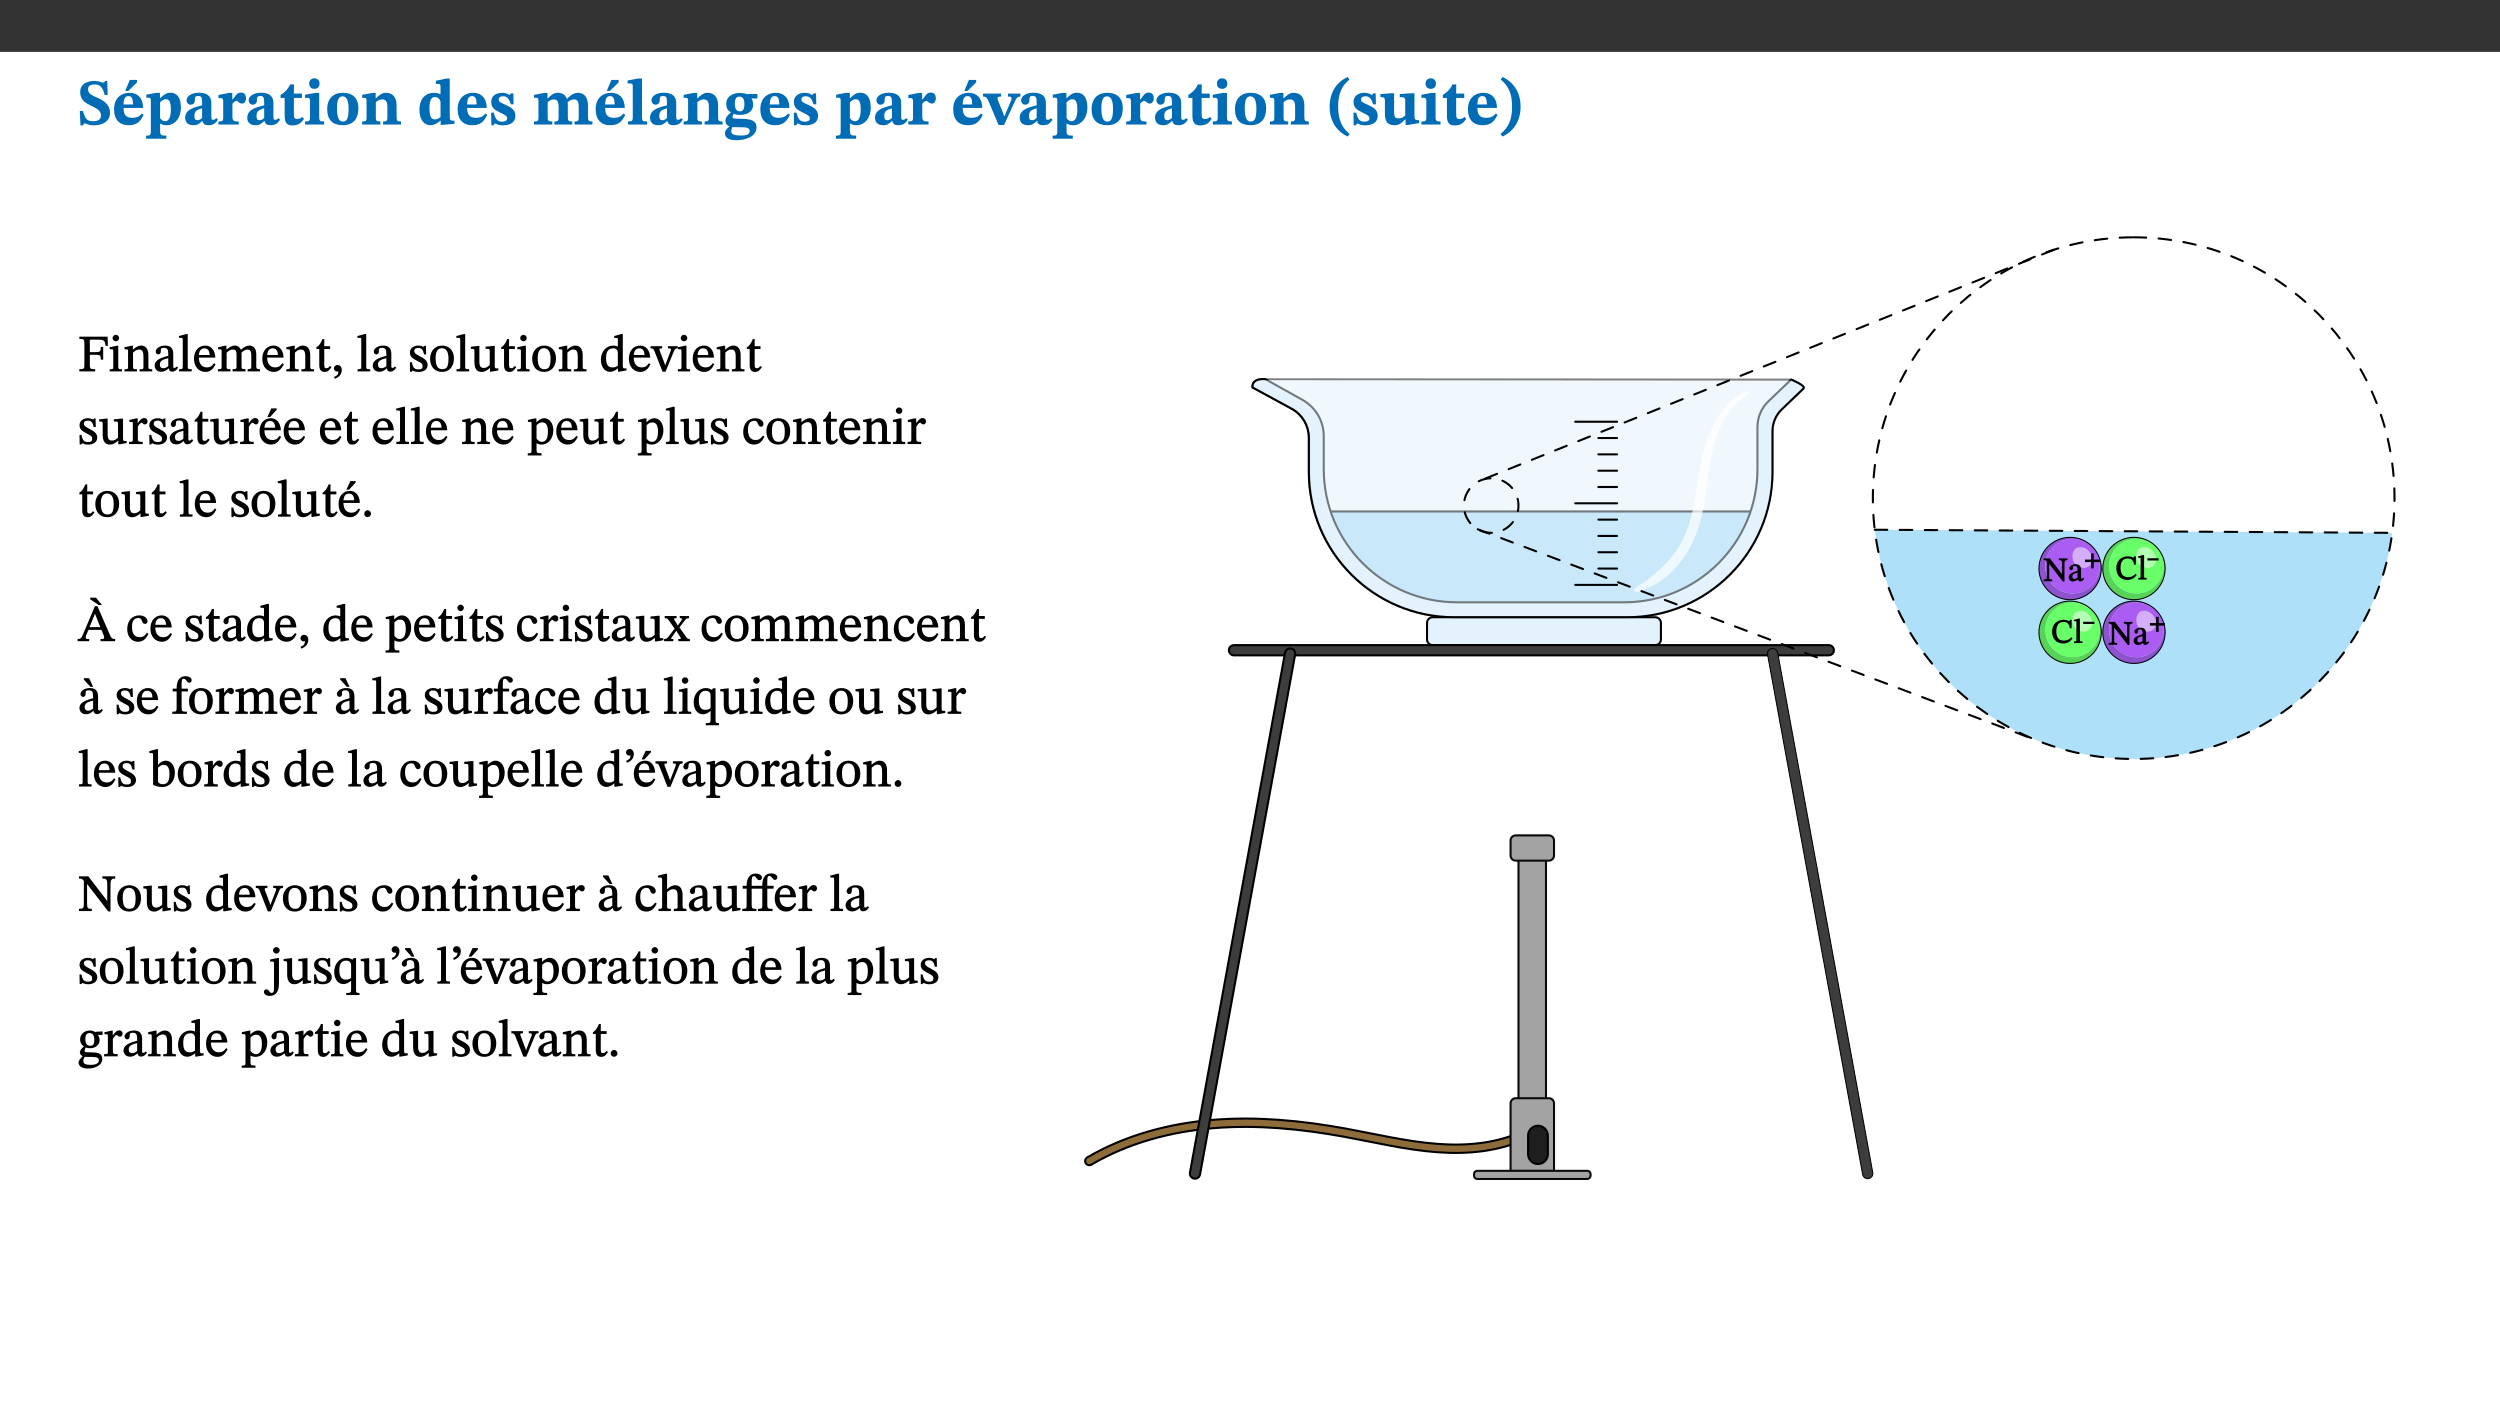 ﻿<?xml version="1.0" encoding="utf-8"?>
<svg xmlns="http://www.w3.org/2000/svg" xmlns:xlink="http://www.w3.org/1999/xlink" viewBox="0 0 960 540" version="1.1">
  <rect x="0" y="0" width="960" height="540" fill="#333333" stroke="none"/>
  <defs>
    <g>
      <symbol overflow="visible" id="glyph0-0">
        <path style="stroke:none;" d="M 7.938 -4.281 L 7.938 -4.688 C 7.938 -7.391 11.922 -9.312 11.922 -12.953 C 11.922 -15.531 9.766 -16.75 7.328 -16.75 C 4.828 -16.75 3.125 -15.234 3.125 -13.234 C 3.125 -12.062 3.594 -11.422 4.391 -11.422 C 4.984 -11.422 5.5 -11.828 5.5 -12.594 C 5.5 -13.531 4.984 -13.562 4.984 -14.375 C 4.984 -15.141 5.656 -15.641 7.109 -15.641 C 8.703 -15.641 9.688 -14.844 9.688 -12.891 C 9.688 -9.062 6.938 -8.156 6.938 -4.938 L 6.938 -4.219 L 7.938 -4.219 Z M 8.875 -1.266 C 8.875 -2.031 8.344 -2.828 7.484 -2.828 C 6.562 -2.828 6.016 -2.062 6.016 -1.266 C 6.016 -0.453 6.5 0.203 7.453 0.203 C 8.344 0.203 8.875 -0.469 8.875 -1.266 Z M 14.75 4.109 L 14.75 -19.625 L 0.25 -19.625 L 0.25 4.188 L 14.75 4.188 Z M 13.453 2.703 L 1.516 2.703 L 1.516 -18.188 L 13.453 -18.188 Z M 13.453 2.703 " />
      </symbol>
      <symbol overflow="visible" id="glyph0-1">
        <path style="stroke:none;" d="M 11.469 -11.422 L 11.297 -16.734 L 10.391 -16.734 C 10.281 -16.125 9.938 -16.125 9.641 -16.125 C 9.016 -16.125 8.281 -16.734 6.391 -16.734 C 3.016 -16.734 0.891 -15.219 0.891 -12.469 C 0.891 -9.438 2.906 -8.281 5.203 -7.141 C 7.109 -6.219 8.875 -5.5 8.875 -3.375 C 8.875 -1.703 7.359 -1.266 5.781 -1.266 C 3.766 -1.266 2.797 -1.938 2 -5.203 L 0.766 -5.203 L 1.016 0.328 L 2.078 0.328 C 2.078 -0.219 2.359 -0.453 2.719 -0.453 C 3.266 -0.453 3.734 0.297 6.141 0.297 C 9.859 0.297 12.359 -1.438 12.359 -4.516 C 12.359 -7.625 10.031 -9.125 7.688 -10.188 C 5.672 -11.125 3.922 -11.719 3.922 -13.531 C 3.922 -14.844 4.812 -15.391 6.562 -15.391 C 8.422 -15.391 9.562 -14.422 10.312 -11.344 L 11.469 -11.344 Z M 11.469 -11.422 " />
      </symbol>
      <symbol overflow="visible" id="glyph0-2">
        <path style="stroke:none;" d="M 11.469 -4.219 C 10.656 -3.203 9.672 -2.578 7.734 -2.578 C 5.625 -2.578 4.438 -3.547 4.438 -6.375 L 11.969 -6.375 C 11.922 -10.188 9.859 -12.188 6.734 -12.188 C 3.516 -12.188 0.797 -10.141 0.797 -5.875 C 0.797 -1.938 2.797 0.266 6.422 0.266 C 10.094 0.266 11.078 -1.703 12.172 -3.719 Z M 4.406 -7.609 C 4.516 -10.016 5 -10.922 6.391 -10.922 C 7.703 -10.922 8.078 -9.641 8.078 -7.703 L 4.406 -7.703 Z M 5.109 -12.906 L 6.266 -12.906 L 9.609 -16.188 L 9.609 -17.125 L 6.844 -17.125 L 5.062 -12.906 Z M 5.109 -12.906 " />
      </symbol>
      <symbol overflow="visible" id="glyph0-3">
        <path style="stroke:none;" d="M 5.656 -12.172 L 4.234 -12.172 L 0.422 -11.469 L 0.422 -10.281 C 0.422 -10.281 0.891 -10.312 1.219 -10.312 C 2.031 -10.312 2.156 -10.062 2.156 -9.062 L 2.156 2.609 C 2.156 3.984 1.906 4.281 0.344 4.281 L 0.344 5.453 L 8.109 5.453 L 8.109 4.266 C 6.172 4.266 5.703 4.047 5.703 2.422 L 5.703 -0.375 L 5.797 -0.375 C 6.547 0.094 7.281 0.266 8.234 0.266 C 11.219 0.266 13.703 -2.328 13.703 -6.547 C 13.703 -10.438 12.094 -12.219 9.719 -12.219 C 8.078 -12.219 7.062 -11.406 5.797 -10.141 L 5.656 -10.141 Z M 5.703 -8.531 C 6.219 -9.047 6.984 -9.719 7.984 -9.719 C 9.188 -9.719 9.844 -8.703 9.844 -5.844 C 9.844 -2.375 8.891 -1.281 7.609 -1.281 C 6.609 -1.281 6.047 -1.984 5.703 -2.5 Z M 5.703 -8.531 " />
      </symbol>
      <symbol overflow="visible" id="glyph0-4">
        <path style="stroke:none;" d="M 7.484 -1.391 C 7.703 -0.25 8.203 0.25 9.844 0.25 C 11.703 0.25 12.547 -0.562 13.406 -1.859 L 12.812 -2.453 C 12.438 -2.078 12.016 -1.812 11.625 -1.812 C 11.109 -1.812 10.859 -1.906 10.859 -2.906 L 10.859 -8.281 C 10.859 -11 9.141 -12.219 6.047 -12.219 C 3.172 -12.219 1.359 -10.828 1.359 -9.344 C 1.359 -8.234 2.156 -7.609 2.875 -7.609 C 3.734 -7.609 4.516 -8.125 4.516 -9.266 C 4.516 -10.688 4.781 -10.953 5.781 -10.953 C 6.969 -10.953 7.312 -10.578 7.312 -8.469 L 7.312 -7.391 C 4.953 -6.688 0.812 -6.078 0.812 -2.625 C 0.812 -0.625 2.125 0.266 3.938 0.266 C 5.656 0.266 6.188 -0.344 7.328 -1.312 L 7.484 -1.312 Z M 7.312 -2.547 C 6.594 -1.859 6.141 -1.656 5.5 -1.656 C 4.734 -1.656 4.359 -2.109 4.359 -3.328 C 4.359 -5.172 5.375 -5.656 7.312 -6.25 Z M 7.312 -2.547 " />
      </symbol>
      <symbol overflow="visible" id="glyph0-5">
        <path style="stroke:none;" d="M 5.828 -12.125 L 4.406 -12.125 L 0.516 -11.344 L 0.516 -10.141 C 0.516 -10.141 0.797 -10.156 1.281 -10.156 C 2.156 -10.156 2.328 -9.734 2.328 -8.844 L 2.328 -2.781 C 2.328 -1.391 2.109 -1.172 0.5 -1.172 L 0.5 0 L 8.281 0 L 8.281 -1.172 C 6.516 -1.172 5.875 -1.344 5.875 -2.953 L 5.875 -8 C 6.438 -8.656 6.969 -9.094 7.516 -9.094 C 7.906 -9.094 8.469 -8.047 9.562 -8.047 C 10.312 -8.047 11.078 -8.703 11.078 -10.141 C 11.078 -11.406 10.453 -12.266 9.172 -12.266 C 7.609 -12.266 7.234 -11.25 5.922 -9.547 L 5.828 -9.547 Z M 5.828 -12.125 " />
      </symbol>
      <symbol overflow="visible" id="glyph0-6">
        <path style="stroke:none;" d="M 8.844 -2.922 C 8.25 -2.422 7.828 -2.125 6.859 -2.125 C 5.922 -2.125 5.625 -2.5 5.625 -4.312 L 5.625 -10.203 L 8.719 -10.203 L 8.719 -11.891 L 5.625 -11.891 L 5.656 -15.406 L 4.188 -15.406 C 3.172 -13.234 1.906 -12.234 0.516 -11.406 L 0.516 -10.203 L 2.078 -10.203 L 2.078 -3.438 C 2.078 -0.594 3.047 0.344 4.984 0.344 C 7.578 0.344 8.453 -0.766 9.516 -2.156 Z M 8.844 -2.922 " />
      </symbol>
      <symbol overflow="visible" id="glyph0-7">
        <path style="stroke:none;" d="M 7.781 -1.172 C 6.125 -1.172 5.875 -1.438 5.875 -2.875 L 5.875 -12.125 L 4.141 -12.125 L 0.422 -11.422 L 0.422 -10.234 C 0.422 -10.234 0.719 -10.266 1.062 -10.266 C 1.812 -10.266 2.328 -10.234 2.328 -9.125 L 2.328 -2.797 C 2.328 -1.391 2.062 -1.172 0.453 -1.172 L 0.453 0 L 7.781 0 Z M 4.016 -17.75 C 2.75 -17.75 2.031 -16.875 2.031 -15.719 C 2.031 -14.547 2.781 -13.703 4.016 -13.703 C 5.328 -13.703 6.016 -14.547 6.016 -15.734 C 6.016 -16.875 5.328 -17.75 4.016 -17.75 Z M 4.016 -17.75 " />
      </symbol>
      <symbol overflow="visible" id="glyph0-8">
        <path style="stroke:none;" d="M 6.859 -12.188 C 2.703 -12.188 0.797 -9.484 0.797 -6.016 C 0.797 -1.703 2.906 0.25 6.797 0.25 C 10.688 0.25 12.781 -2.062 12.781 -6.297 C 12.781 -9.859 10.828 -12.188 6.859 -12.188 Z M 6.672 -10.828 C 8.297 -10.828 9.016 -9.188 9.016 -6.094 C 9.016 -2.672 8.5 -1.141 6.859 -1.141 C 5.25 -1.141 4.562 -2.719 4.562 -6.266 C 4.562 -9.094 5.078 -10.828 6.672 -10.828 Z M 6.672 -10.828 " />
      </symbol>
      <symbol overflow="visible" id="glyph0-9">
        <path style="stroke:none;" d="M 13.859 -7.266 C 13.859 -10.531 12.344 -12.188 9.734 -12.188 C 8.25 -12.188 7.188 -11.297 5.953 -10.094 L 5.828 -10.094 L 5.828 -12.125 L 4.453 -12.125 L 0.641 -11.406 L 0.641 -10.234 C 0.641 -10.234 0.891 -10.266 1.312 -10.266 C 2 -10.266 2.328 -10.141 2.328 -9.219 L 2.328 -2.844 C 2.328 -1.484 2.25 -1.172 0.625 -1.172 L 0.625 0 L 7.656 0 L 7.656 -1.172 C 6.016 -1.172 5.891 -1.484 5.891 -2.844 L 5.891 -8.594 C 6.609 -9.188 7.281 -9.641 8.297 -9.641 C 9.609 -9.641 10.312 -9.047 10.312 -6.719 L 10.312 -2.844 C 10.312 -1.469 10.141 -1.172 8.672 -1.172 L 8.672 0 L 15.562 0 L 15.562 -1.172 C 14.125 -1.172 13.859 -1.484 13.859 -2.844 Z M 13.859 -7.266 " />
      </symbol>
      <symbol overflow="visible" id="glyph0-10">
        <path style="stroke:none;" d="M 14.25 -0.375 L 14.25 -1.484 L 13.734 -1.484 C 12.812 -1.484 12.438 -1.641 12.438 -2.906 L 12.438 -17.672 L 11.047 -17.672 L 7.094 -16.797 L 7.094 -15.594 C 7.094 -15.594 7.562 -15.594 7.812 -15.594 C 8.75 -15.594 8.891 -15.469 8.891 -14.375 L 8.891 -11.641 L 8.828 -11.641 C 8 -12.047 7.188 -12.188 6.422 -12.188 C 3.297 -12.188 0.797 -10.141 0.797 -5.578 C 0.797 -2.406 2.188 0.25 5.031 0.25 C 6.672 0.25 7.906 -0.672 8.797 -1.469 L 8.953 -1.469 L 8.953 0.125 L 9.812 0.125 L 14.25 -0.297 Z M 8.891 -2.844 C 8.078 -2.281 7.578 -1.984 6.609 -1.984 C 5.297 -1.984 4.641 -3.203 4.641 -6.312 C 4.641 -9.297 5.406 -10.562 6.672 -10.562 C 8.031 -10.562 8.672 -9.672 8.891 -8.766 Z M 8.891 -2.844 " />
      </symbol>
      <symbol overflow="visible" id="glyph0-11">
        <path style="stroke:none;" d="M 11.469 -4.219 C 10.656 -3.203 9.672 -2.578 7.734 -2.578 C 5.625 -2.578 4.438 -3.547 4.438 -6.375 L 11.969 -6.375 C 11.922 -10.188 9.859 -12.188 6.734 -12.188 C 3.516 -12.188 0.797 -10.141 0.797 -5.875 C 0.797 -1.938 2.797 0.266 6.422 0.266 C 10.094 0.266 11.078 -1.703 12.172 -3.719 Z M 4.406 -7.609 C 4.516 -10.016 5 -10.922 6.391 -10.922 C 7.703 -10.922 8.078 -9.641 8.078 -7.703 L 4.406 -7.703 Z M 4.406 -7.609 " />
      </symbol>
      <symbol overflow="visible" id="glyph0-12">
        <path style="stroke:none;" d="M 0.891 -4.453 L 0.984 0.297 L 1.766 0.297 L 2.297 -0.391 L 2.484 -0.391 C 3.125 -0.078 3.797 0.297 5.328 0.297 C 7.875 0.297 10.203 -0.562 10.203 -3.375 C 10.203 -5.594 8.672 -6.5 6.547 -7.516 C 4.812 -8.344 3.812 -8.547 3.812 -9.609 C 3.812 -10.328 4.312 -10.859 5.484 -10.859 C 6.812 -10.859 7.75 -10.203 8.453 -7.75 L 9.516 -7.75 L 9.422 -11.969 L 8.422 -11.969 L 8.047 -11.344 L 7.906 -11.344 C 7.516 -11.594 6.609 -12.188 5.156 -12.188 C 2.484 -12.188 0.922 -10.797 0.922 -8.719 C 0.922 -6.547 2.109 -5.672 4.219 -4.656 C 6.547 -3.562 7.031 -3.172 7.031 -2.375 C 7.031 -1.438 6.219 -1.094 5.062 -1.094 C 3.266 -1.094 2.453 -2.125 1.953 -4.562 L 0.875 -4.562 Z M 0.891 -4.453 " />
      </symbol>
      <symbol overflow="visible" id="glyph0-13">
        <path style="stroke:none;" d="M 13.609 -7.266 C 13.609 -7.734 13.578 -8.172 13.531 -8.547 C 14.172 -9.188 15.062 -9.641 15.984 -9.641 C 17.156 -9.641 17.797 -9.047 17.797 -6.719 L 17.797 -2.844 C 17.797 -1.469 17.641 -1.172 16.188 -1.172 L 16.188 0 L 23.047 0 L 23.047 -1.172 C 21.609 -1.172 21.344 -1.484 21.344 -2.844 L 21.344 -7.266 C 21.344 -10.531 19.844 -12.188 17.516 -12.188 C 15.859 -12.188 14.578 -11.156 13.375 -9.938 L 13.203 -9.938 C 12.688 -11.453 11.375 -12.188 9.781 -12.188 C 8.047 -12.188 7.016 -11.125 5.953 -10.094 L 5.797 -10.094 L 5.797 -12.125 L 4.453 -12.125 L 0.641 -11.406 L 0.641 -10.234 C 0.641 -10.234 0.891 -10.266 1.312 -10.266 C 2 -10.266 2.328 -10.141 2.328 -9.219 L 2.328 -2.844 C 2.328 -1.484 2.25 -1.172 0.625 -1.172 L 0.625 0 L 7.656 0 L 7.656 -1.172 C 6.016 -1.172 5.875 -1.484 5.875 -2.844 L 5.875 -8.578 C 6.547 -9.25 7.328 -9.641 8.234 -9.641 C 9.391 -9.641 10.062 -9.047 10.062 -6.719 L 10.062 -2.844 C 10.062 -1.469 9.938 -1.172 8.453 -1.172 L 8.453 0 L 15.312 0 L 15.312 -1.172 C 13.875 -1.172 13.609 -1.484 13.609 -2.844 Z M 13.609 -7.266 " />
      </symbol>
      <symbol overflow="visible" id="glyph0-14">
        <path style="stroke:none;" d="M 7.812 -1.172 C 6.016 -1.172 5.828 -1.438 5.828 -2.844 L 5.828 -17.672 L 4.188 -17.672 L 0.297 -16.906 L 0.297 -15.766 C 0.297 -15.766 0.672 -15.781 1.062 -15.781 C 1.688 -15.781 2.281 -15.766 2.281 -14.812 L 2.281 -2.844 C 2.281 -1.484 2.109 -1.172 0.469 -1.172 L 0.469 0 L 7.812 0 Z M 7.812 -1.172 " />
      </symbol>
      <symbol overflow="visible" id="glyph0-15">
        <path style="stroke:none;" d="M 2.797 -4.656 C 1.656 -3.672 0.672 -2.953 0.672 -1.359 C 0.672 0.125 1.859 0.625 2.328 0.75 L 2.328 0.672 C 1.062 1.656 0.469 2.359 0.469 3.297 C 0.469 4.828 1.469 6.016 4.906 6.016 C 8.031 6.016 12.594 4.812 12.594 1.109 C 12.594 -1.406 10.797 -2.156 6.641 -2.203 C 3.672 -2.234 3.391 -2.328 3.391 -2.922 C 3.391 -3.344 3.516 -3.672 3.797 -4.109 C 4.562 -3.812 5.359 -3.688 6.219 -3.688 C 8.766 -3.688 11.297 -4.734 11.297 -7.609 C 11.297 -8.891 10.922 -9.594 10.625 -10.062 L 10.625 -10.016 L 12.938 -10.016 L 12.938 -11.719 L 9.438 -11.719 L 9.438 -11.578 C 9.438 -11.578 7.781 -12.125 6.125 -12.125 C 3.562 -12.125 0.969 -10.828 0.969 -7.953 C 0.969 -5.828 2.031 -5.125 2.797 -4.688 Z M 6.047 -10.703 C 7.234 -10.703 7.938 -9.906 7.938 -7.812 C 7.938 -5.594 7.188 -5.062 6.188 -5.062 C 5.062 -5.062 4.266 -5.828 4.266 -8.047 C 4.266 -10.109 5 -10.703 6.047 -10.703 Z M 3.344 0.984 C 3.719 0.984 4.484 1.016 6.438 1.047 C 8.344 1.062 9.984 1.047 9.984 2.5 C 9.984 3.469 9.375 4.219 6.562 4.219 C 3.922 4.219 2.906 3.719 2.906 2.609 C 2.906 2 3.125 1.391 3.328 0.984 Z M 3.344 0.984 " />
      </symbol>
      <symbol overflow="visible" id="glyph0-16">
        <path style="stroke:none;" d="M 13.828 -11.891 L 9.062 -11.891 L 9.062 -10.734 C 10.016 -10.734 10.438 -10.656 10.438 -10.109 C 10.438 -9.594 10.281 -9.172 10.281 -9.172 L 10.281 -9.219 L 8.406 -4.828 L 7.828 -3.328 L 7.562 -3.328 L 7.062 -4.781 L 5.281 -9.125 C 5.125 -9.438 5.031 -9.812 5.031 -10.109 C 5.031 -10.531 5.422 -10.734 6.438 -10.734 L 6.438 -11.891 L -0.516 -11.891 L -0.516 -10.734 C 0.469 -10.734 0.984 -10.484 1.688 -8.75 L 5.453 0.172 L 7.562 0.172 L 11.766 -9.016 C 12.391 -10.406 12.844 -10.734 13.828 -10.734 Z M 13.828 -11.891 " />
      </symbol>
      <symbol overflow="visible" id="glyph0-17">
        <path style="stroke:none;" d="M 1.734 -6.859 C 1.734 -1.406 4.312 2.547 8.656 4.609 L 9.422 3.625 C 6.391 1.188 5 -1.891 5 -6.859 C 5 -11.797 6.312 -14.812 9.344 -17.266 L 8.656 -18.266 C 4.312 -16.234 1.734 -12.266 1.734 -6.859 Z M 1.734 -6.859 " />
      </symbol>
      <symbol overflow="visible" id="glyph0-18">
        <path style="stroke:none;" d="M 15.234 -1.656 L 15.094 -1.656 C 13.75 -1.656 13.406 -1.859 13.406 -3.422 L 13.406 -12.016 L 12.391 -12.016 L 7.75 -11.703 L 7.75 -10.5 C 9.391 -10.5 9.859 -10.5 9.859 -9.062 L 9.859 -3.438 C 8.953 -2.672 8.375 -2.359 7.328 -2.359 C 6.266 -2.359 5.594 -2.547 5.594 -4.906 L 5.594 -12.016 L 4.438 -12.016 L 0.328 -11.703 L 0.328 -10.5 C 1.656 -10.484 2.062 -10.5 2.062 -8.969 L 2.062 -4.188 C 2.062 -0.922 3.25 0.25 5.719 0.25 C 7.391 0.25 8.281 -0.344 9.844 -2 L 9.984 -2 L 9.984 0.156 L 10.953 0.156 L 15.234 -0.562 Z M 15.234 -1.656 " />
      </symbol>
      <symbol overflow="visible" id="glyph0-19">
        <path style="stroke:none;" d="M 8.25 -6.859 C 8.25 -12.266 5.672 -16.234 1.312 -18.266 L 0.625 -17.266 C 3.672 -14.812 4.984 -11.797 4.984 -6.859 C 4.984 -1.891 3.594 1.188 0.547 3.625 L 1.312 4.609 C 5.672 2.547 8.25 -1.406 8.25 -6.859 Z M 8.25 -6.859 " />
      </symbol>
      <symbol overflow="visible" id="glyph1-0">
        <path style="stroke:none;" d="M 6.5 -3.5 L 6.5 -3.828 C 6.5 -6 9.703 -7.547 9.703 -10.484 C 9.703 -12.547 7.844 -13.594 5.891 -13.594 C 3.891 -13.594 2.375 -12.312 2.375 -10.703 C 2.375 -9.766 2.891 -9.188 3.531 -9.188 C 4 -9.188 4.547 -9.562 4.547 -10.188 C 4.547 -10.938 4.125 -10.953 4.125 -11.609 C 4.125 -12.234 4.547 -12.578 5.719 -12.578 C 7 -12.578 7.656 -12 7.656 -10.422 C 7.656 -7.344 5.438 -6.609 5.438 -4.031 L 5.438 -3.391 L 6.5 -3.391 Z M 7.25 -1.078 C 7.25 -1.688 6.719 -2.391 6.016 -2.391 C 5.281 -2.391 4.703 -1.719 4.703 -1.078 C 4.703 -0.422 5.219 0.156 6 0.156 C 6.719 0.156 7.25 -0.438 7.25 -1.078 Z M 11.969 3.25 L 11.969 -15.891 L 0.062 -15.891 L 0.062 3.359 L 11.969 3.359 Z M 10.812 2.047 L 1.328 2.047 L 1.328 -14.625 L 10.672 -14.625 L 10.672 2.047 Z M 10.812 2.047 " />
      </symbol>
      <symbol overflow="visible" id="glyph1-1">
        <path style="stroke:none;" d="M 11.547 -9.938 L 11.438 -13.344 L 0.578 -13.344 L 0.578 -12.484 C 2.156 -12.484 2.516 -12.328 2.516 -10.953 L 2.516 -2.438 C 2.516 -0.953 2.328 -0.859 0.578 -0.859 L 0.578 0 L 6.672 0 L 6.672 -0.859 C 5 -0.859 4.609 -0.953 4.609 -2.312 L 4.609 -6.375 L 6.828 -6.375 C 8.547 -6.375 8.812 -6.234 8.812 -4.5 L 9.734 -4.5 L 9.734 -9.391 L 8.812 -9.391 C 8.812 -7.625 8.547 -7.406 6.828 -7.406 L 4.609 -7.406 L 4.609 -12.188 L 7.656 -12.188 C 10.266 -12.188 10.297 -11.828 10.672 -9.828 L 11.578 -9.828 Z M 11.547 -9.938 " />
      </symbol>
      <symbol overflow="visible" id="glyph1-2">
        <path style="stroke:none;" d="M 2.891 -14.062 C 2.188 -14.062 1.609 -13.406 1.609 -12.812 C 1.609 -12.188 2.219 -11.547 2.891 -11.547 C 3.578 -11.547 4.141 -12.188 4.141 -12.812 C 4.141 -13.406 3.578 -14.062 2.891 -14.062 Z M 5.125 -0.812 C 3.781 -0.812 3.812 -0.969 3.812 -2.125 L 3.812 -9.859 L 3.172 -9.859 L 0.516 -9.281 L 0.516 -8.594 L 0.734 -8.5 C 0.734 -8.5 0.875 -8.5 1.156 -8.5 C 1.734 -8.5 1.891 -8.547 1.891 -7.688 L 1.891 -2.125 C 1.891 -1 1.969 -0.812 0.5 -0.812 L 0.5 0 L 5.234 0 L 5.234 -0.812 Z M 5.125 -0.812 " />
      </symbol>
      <symbol overflow="visible" id="glyph1-3">
        <path style="stroke:none;" d="M 9.703 -6.234 C 9.703 -8.531 8.719 -9.922 6.906 -9.922 C 5.656 -9.922 4.688 -9.156 3.641 -8.25 L 3.75 -8.25 L 3.766 -9.859 L 3.188 -9.859 L 0.516 -9.266 L 0.516 -8.562 L 0.734 -8.484 C 0.734 -8.484 0.859 -8.484 1.188 -8.484 C 1.734 -8.484 1.891 -8.453 1.891 -7.734 L 1.891 -2.125 C 1.891 -1.016 1.969 -0.812 0.5 -0.812 L 0.5 0 L 5.312 0 L 5.312 -0.812 C 3.766 -0.812 3.812 -1.016 3.812 -2.125 L 3.812 -7.188 C 4.359 -7.703 5.016 -8.391 6.094 -8.391 C 7 -8.391 7.797 -8.125 7.797 -5.734 L 7.797 -2.125 C 7.797 -1.016 7.875 -0.812 6.312 -0.812 L 6.312 0 L 11.172 0 L 11.172 -0.812 C 9.719 -0.812 9.703 -1.016 9.703 -2.125 Z M 9.703 -6.234 " />
      </symbol>
      <symbol overflow="visible" id="glyph1-4">
        <path style="stroke:none;" d="M 6 -1.359 C 6.109 -0.484 6.453 0.094 7.328 0.094 C 8.344 0.094 8.906 -0.359 9.641 -1.422 L 9.156 -1.906 C 8.812 -1.516 8.625 -1.359 8.25 -1.359 C 7.828 -1.359 7.766 -1.375 7.766 -2.188 L 7.766 -6.719 C 7.766 -8.781 6.828 -9.922 4.656 -9.922 C 2.484 -9.922 1.016 -8.703 1.016 -7.594 C 1.016 -6.938 1.594 -6.516 1.984 -6.516 C 2.547 -6.516 2.984 -6.938 2.984 -7.547 C 2.984 -8.75 3.062 -9.047 4.203 -9.047 C 5.406 -9.047 5.859 -8.5 5.859 -6.766 L 5.859 -6 C 4.281 -5.5 0.625 -4.844 0.625 -2.219 C 0.625 -0.938 1.594 0.141 3.125 0.141 C 4.406 0.141 5.203 -0.453 6.094 -1.234 L 6.016 -1.234 Z M 5.891 -2.047 C 5.219 -1.5 4.609 -1.219 3.938 -1.219 C 3.094 -1.219 2.625 -1.688 2.625 -2.688 C 2.625 -4.25 4.188 -4.656 5.859 -5.078 L 5.859 -2.016 Z M 5.891 -2.047 " />
      </symbol>
      <symbol overflow="visible" id="glyph1-5">
        <path style="stroke:none;" d="M 5.172 -0.844 C 3.75 -0.844 3.766 -0.969 3.766 -2.125 L 3.766 -14.328 L 3.141 -14.328 L 0.375 -13.594 L 0.375 -12.953 L 0.594 -12.875 C 0.594 -12.875 0.812 -12.875 1.156 -12.875 C 1.656 -12.875 1.859 -12.953 1.859 -12.125 L 1.859 -2.125 C 1.859 -1.016 1.906 -0.844 0.453 -0.844 L 0.453 0 L 5.297 0 L 5.297 -0.844 Z M 5.172 -0.844 " />
      </symbol>
      <symbol overflow="visible" id="glyph1-6">
        <path style="stroke:none;" d="M 8.172 -3.062 C 7.531 -2.234 7.016 -1.547 5.406 -1.547 C 3.812 -1.547 2.406 -2.672 2.406 -5.297 L 8.719 -5.297 C 8.609 -8.203 7.047 -9.922 4.875 -9.922 C 2.547 -9.922 0.531 -8.188 0.531 -4.859 C 0.531 -1.656 2.531 0.203 4.922 0.203 C 6.969 0.203 8.047 -1.172 8.812 -2.75 L 8.234 -3.172 Z M 2.391 -6.156 C 2.547 -8.016 3.234 -8.859 4.578 -8.859 C 6 -8.859 6.516 -7.625 6.547 -6.297 L 2.406 -6.297 Z M 2.391 -6.156 " />
      </symbol>
      <symbol overflow="visible" id="glyph1-7">
        <path style="stroke:none;" d="M 3.766 -7.156 C 4.344 -7.688 5.141 -8.391 6.172 -8.391 C 7.094 -8.391 7.625 -8.062 7.625 -6.375 L 7.625 -2.438 C 7.625 -1.031 7.656 -0.844 6.094 -0.844 L 6.094 0 L 11.078 0 L 11.078 -0.844 C 9.516 -0.844 9.547 -1.062 9.547 -2.438 L 9.547 -7.219 C 10.156 -7.75 10.891 -8.391 11.719 -8.391 C 12.656 -8.391 13.281 -8.062 13.281 -6.25 L 13.281 -2.438 C 13.281 -1.219 13.375 -0.844 11.875 -0.844 L 11.875 0 L 16.641 0 L 16.641 -0.844 C 15.141 -0.844 15.203 -1.172 15.203 -2.438 L 15.203 -6.5 C 15.203 -8.906 14.062 -9.922 12.516 -9.922 C 11.453 -9.922 10.344 -9.297 9.281 -8.266 L 9.344 -8.266 C 8.984 -9.078 8.188 -9.922 7.047 -9.922 C 5.703 -9.922 4.688 -9.141 3.641 -8.25 L 3.75 -8.25 L 3.75 -9.859 L 3.141 -9.859 L 0.516 -9.266 L 0.516 -8.562 L 0.734 -8.484 C 0.734 -8.484 0.891 -8.484 1.188 -8.484 C 1.75 -8.484 1.891 -8.422 1.891 -7.703 L 1.891 -2.125 C 1.891 -0.938 1.891 -0.844 0.5 -0.844 L 0.5 0 L 5.297 0 L 5.297 -0.844 C 3.938 -0.844 3.812 -0.938 3.812 -2.047 L 3.812 -7.172 Z M 3.766 -7.156 " />
      </symbol>
      <symbol overflow="visible" id="glyph1-8">
        <path style="stroke:none;" d="M 5.734 -2.016 C 5.234 -1.453 5.078 -1.234 4.438 -1.234 C 3.672 -1.234 3.609 -1.578 3.609 -2.984 L 3.609 -8.594 L 5.859 -8.594 L 5.859 -9.688 L 3.609 -9.688 L 3.625 -12.406 L 2.906 -12.406 C 2.125 -10.578 1.578 -9.844 0.594 -9.25 L 0.594 -8.594 L 1.688 -8.594 L 1.688 -2.438 C 1.688 -0.641 2.406 0.203 3.75 0.203 C 5.016 0.203 5.516 -0.438 6.391 -1.641 L 5.812 -2.109 Z M 5.734 -2.016 " />
      </symbol>
      <symbol overflow="visible" id="glyph1-9">
        <path style="stroke:none;" d="M 1.469 2.828 C 2.266 2.469 4.062 1.672 4.062 -0.578 C 4.062 -1.672 3.406 -2.469 2.406 -2.469 C 1.609 -2.469 1.031 -1.797 1.031 -1.156 C 1.031 -0.578 1.5 0.047 2.266 0.047 C 2.484 0.047 2.672 0 2.75 -0.016 C 2.75 1.422 1.969 1.75 1.062 2.125 L 1.422 2.875 Z M 1.469 2.828 " />
      </symbol>
      <symbol overflow="visible" id="glyph1-10">
        <path style="stroke:none;" d="M 0.641 -3.391 L 0.703 0.156 L 1.297 0.156 L 1.719 -0.297 C 2.234 -0.078 2.828 0.219 3.984 0.219 C 5.781 0.219 7.453 -0.625 7.453 -2.484 C 7.453 -3.969 6.438 -4.797 4.625 -5.75 C 2.953 -6.609 2.328 -7.016 2.328 -7.797 C 2.328 -8.688 2.906 -8.984 3.828 -8.984 C 5.047 -8.984 5.641 -8.531 6.094 -6.516 L 6.891 -6.516 L 6.812 -9.828 L 6.219 -9.828 L 5.875 -9.406 L 5.938 -9.406 C 5.438 -9.641 4.844 -9.922 3.844 -9.922 C 2.125 -9.922 0.656 -8.906 0.656 -7.266 C 0.656 -5.797 1.516 -5.016 3.328 -4.109 L 3.422 -4.062 C 5.281 -3.141 5.516 -2.891 5.516 -1.953 C 5.516 -1.016 4.938 -0.781 3.938 -0.781 C 2.469 -0.781 1.828 -1.328 1.391 -3.531 L 0.641 -3.531 Z M 0.641 -3.391 " />
      </symbol>
      <symbol overflow="visible" id="glyph1-11">
        <path style="stroke:none;" d="M 5.141 -9.922 C 2.453 -9.922 0.531 -7.828 0.531 -4.938 C 0.531 -1.719 2.344 0.203 5.141 0.203 C 7.734 0.203 9.688 -1.672 9.688 -5.016 C 9.688 -7.969 7.875 -9.922 5.141 -9.922 Z M 5.062 -8.906 C 6.828 -8.906 7.594 -7.375 7.594 -4.922 C 7.594 -1.672 6.859 -0.859 5.219 -0.859 C 3.5 -0.844 2.656 -2.031 2.656 -5.203 C 2.656 -7.75 3.547 -8.906 5.062 -8.906 Z M 5.062 -8.906 " />
      </symbol>
      <symbol overflow="visible" id="glyph1-12">
        <path style="stroke:none;" d="M 10.75 -1.156 L 10.562 -1.156 C 9.609 -1.156 9.484 -1.156 9.484 -2.328 L 9.484 -9.781 L 8.891 -9.781 L 5.953 -9.484 L 5.953 -8.672 C 7.375 -8.672 7.562 -8.688 7.562 -7.625 L 7.562 -2.453 C 6.812 -1.797 6.281 -1.328 5.266 -1.328 C 4.219 -1.328 3.578 -1.797 3.578 -3.828 L 3.578 -9.781 L 3.031 -9.781 L 0.312 -9.469 L 0.312 -8.672 C 1.531 -8.641 1.672 -8.688 1.672 -7.609 L 1.672 -3.562 C 1.672 -0.859 2.766 0.203 4.422 0.203 C 5.703 0.203 6.719 -0.438 7.734 -1.438 L 7.656 -1.438 L 7.656 0.094 L 8.234 0.094 L 10.875 -0.375 L 10.875 -1.156 Z M 10.75 -1.156 " />
      </symbol>
      <symbol overflow="visible" id="glyph1-13">
        <path style="stroke:none;" d="M 10.359 -0.484 L 10.359 -1.156 L 9.828 -1.156 C 9.078 -1.156 8.938 -1.219 8.938 -2.25 L 8.938 -14.328 L 8.281 -14.328 L 5.641 -13.594 L 5.641 -12.922 L 5.859 -12.844 C 5.859 -12.844 6.109 -12.844 6.297 -12.844 C 7.078 -12.844 7.031 -12.797 7.031 -11.906 L 7.031 -9.547 C 6.641 -9.734 5.891 -9.922 5.234 -9.922 C 2.734 -9.922 0.516 -7.766 0.516 -4.484 C 0.516 -1.938 1.812 0.156 4.062 0.156 C 5.375 0.156 6.469 -0.641 7.188 -1.281 L 7.094 -1.281 L 7.094 0.094 L 7.688 0.094 L 10.359 -0.375 Z M 7.078 -2.234 C 6.375 -1.75 5.938 -1.531 5 -1.531 C 3.312 -1.531 2.516 -2.516 2.516 -5.266 C 2.516 -7.766 3.531 -8.859 5.203 -8.859 C 6.438 -8.859 6.875 -8.203 7.031 -7.391 L 7.031 -2.219 Z M 7.078 -2.234 " />
      </symbol>
      <symbol overflow="visible" id="glyph1-14">
        <path style="stroke:none;" d="M 9.922 -9.688 L 6.297 -9.688 L 6.297 -8.844 C 7.156 -8.844 7.438 -8.859 7.438 -8.422 C 7.438 -8.109 7.312 -7.875 7.297 -7.766 L 5.578 -3.266 L 5.203 -2.188 L 5.266 -2.188 L 4.922 -3.25 L 3.234 -7.688 C 3.109 -7.969 3.031 -8.203 3.031 -8.469 C 3.031 -8.781 3.172 -8.844 4.062 -8.844 L 4.062 -9.688 L -0.391 -9.688 L -0.391 -8.844 C 0.594 -8.844 0.703 -8.75 1.219 -7.516 L 4.219 0.125 L 5.359 0.125 L 8.547 -7.656 C 8.938 -8.688 9.141 -8.844 10.047 -8.844 L 10.047 -9.688 Z M 9.922 -9.688 " />
      </symbol>
      <symbol overflow="visible" id="glyph1-15">
        <path style="stroke:none;" d="M 3.641 -9.859 L 3.172 -9.859 L 0.562 -9.25 L 0.562 -8.562 L 0.781 -8.484 C 0.781 -8.484 0.922 -8.484 1.312 -8.484 C 2.031 -8.484 1.891 -8.25 1.891 -7.531 L 1.891 -2.047 C 1.891 -0.938 1.891 -0.844 0.438 -0.844 L 0.438 0 L 5.672 0 L 5.672 -0.844 C 4.062 -0.844 3.812 -0.891 3.812 -2.156 L 3.812 -6.672 C 4.25 -7.406 4.797 -8.203 5.266 -8.203 C 5.5 -8.203 5.891 -7.531 6.547 -7.531 C 7 -7.531 7.547 -7.969 7.547 -8.719 C 7.547 -9.406 7.047 -9.984 6.281 -9.984 C 5.312 -9.984 4.625 -9.25 3.625 -7.812 L 3.766 -7.812 L 3.766 -9.859 Z M 3.641 -9.859 " />
      </symbol>
      <symbol overflow="visible" id="glyph1-16">
        <path style="stroke:none;" d="M 8.172 -3.062 C 7.531 -2.234 7.016 -1.547 5.406 -1.547 C 3.812 -1.547 2.406 -2.672 2.406 -5.297 L 8.719 -5.297 C 8.609 -8.203 7.047 -9.922 4.875 -9.922 C 2.547 -9.922 0.531 -8.188 0.531 -4.859 C 0.531 -1.656 2.531 0.203 4.922 0.203 C 6.969 0.203 8.047 -1.172 8.812 -2.75 L 8.234 -3.172 Z M 2.391 -6.156 C 2.547 -8.016 3.234 -8.859 4.578 -8.859 C 6 -8.859 6.516 -7.625 6.547 -6.297 L 2.406 -6.297 Z M 3.75 -10.375 L 4.562 -10.375 L 7.109 -13.141 L 7.109 -13.688 L 5.062 -13.688 L 3.531 -10.375 Z M 3.75 -10.375 " />
      </symbol>
      <symbol overflow="visible" id="glyph1-17">
        <path style="stroke:none;" d="M 3.5 -9.859 L 3.016 -9.859 L 0.359 -9.281 L 0.359 -8.594 L 0.578 -8.5 C 0.578 -8.5 0.875 -8.5 1.141 -8.5 C 1.797 -8.5 1.75 -8.359 1.75 -7.609 L 1.75 2.25 C 1.75 3.359 1.688 3.562 0.297 3.562 L 0.297 4.375 L 5.594 4.375 L 5.594 3.547 C 3.922 3.547 3.672 3.422 3.672 2.125 L 3.672 -0.359 L 3.578 -0.359 C 4.109 0 4.875 0.203 5.641 0.203 C 8.031 0.203 10.125 -1.938 10.125 -5.312 C 10.125 -7.922 8.625 -9.922 6.656 -9.922 C 5.484 -9.922 4.422 -9.266 3.484 -8.188 L 3.625 -8.188 L 3.625 -9.859 Z M 3.625 -7.125 C 4 -7.625 4.781 -8.312 5.844 -8.312 C 7.312 -8.312 8.047 -7.266 8.047 -4.766 C 8.047 -1.984 7.125 -0.844 5.734 -0.844 C 4.625 -0.844 4 -1.688 3.672 -2.078 L 3.672 -7.172 Z M 3.625 -7.125 " />
      </symbol>
      <symbol overflow="visible" id="glyph1-18">
        <path style="stroke:none;" d="M 8.031 -3.172 C 7.125 -2.016 6.547 -1.547 5.266 -1.547 C 3.203 -1.547 2.344 -3.125 2.344 -5.562 C 2.344 -7.844 3.203 -8.922 4.828 -8.922 C 6.531 -8.922 5.875 -6.656 7.344 -6.656 C 7.906 -6.656 8.312 -7.094 8.312 -7.672 C 8.312 -8.828 7.031 -9.922 5.156 -9.922 C 2.297 -9.922 0.516 -7.75 0.516 -4.625 C 0.516 -1.859 2.156 0.203 4.641 0.203 C 6.766 0.203 7.875 -1.172 8.672 -2.844 L 8.094 -3.266 Z M 8.031 -3.172 " />
      </symbol>
      <symbol overflow="visible" id="glyph1-19">
        <path style="stroke:none;" d="M 3.75 -1.094 C 3.75 -1.75 3.203 -2.469 2.453 -2.469 C 1.719 -2.469 1.141 -1.766 1.141 -1.109 C 1.141 -0.438 1.656 0.156 2.438 0.156 C 3.203 0.156 3.75 -0.484 3.75 -1.094 Z M 3.75 -1.094 " />
      </symbol>
      <symbol overflow="visible" id="glyph1-20">
        <path style="stroke:none;" d="M 14.344 -0.125 L 14.344 -0.859 C 13.141 -0.859 12.875 -1.172 12.297 -2.484 L 7.516 -13.453 L 6.547 -13.453 L 2.266 -3.312 C 1.312 -1.031 1.172 -0.859 -0.078 -0.859 L -0.078 0 L 4.359 0 L 4.359 -0.859 C 3.312 -0.859 3.031 -0.844 3.031 -1.391 C 3.031 -1.75 3.125 -2.047 3.25 -2.375 L 4.078 -4.359 L 9.047 -4.359 L 9.766 -2.688 C 10.016 -2.094 10.094 -1.734 10.094 -1.453 C 10.094 -0.75 9.469 -0.859 8.719 -0.859 L 8.719 0 L 14.344 0 Z M 8.828 -5.422 L 4.5 -5.422 L 6.656 -10.734 L 6.531 -10.734 L 8.625 -5.422 Z M 6.891 -16.719 L 4.766 -16.719 L 4.766 -16.094 L 8.016 -13.906 L 9.266 -13.906 L 6.953 -16.719 Z M 6.891 -16.719 " />
      </symbol>
      <symbol overflow="visible" id="glyph1-21">
        <path style="stroke:none;" d="M 9.719 -0.125 L 9.719 -0.844 C 8.859 -0.844 8.641 -1.156 8.094 -1.953 L 5.719 -5.312 L 7.75 -7.953 C 8.203 -8.531 8.594 -8.844 9.391 -8.844 L 9.391 -9.688 L 5.844 -9.688 L 5.844 -8.859 C 6.609 -8.859 6.656 -8.812 6.656 -8.5 C 6.656 -8.188 6.516 -7.984 5.969 -7.25 L 5.062 -5.938 L 5.125 -5.938 L 4.656 -6.766 C 3.984 -7.891 3.672 -8.203 3.672 -8.531 C 3.672 -8.828 3.859 -8.859 4.625 -8.859 L 4.625 -9.688 L 0.078 -9.688 L 0.078 -8.844 C 1.031 -8.844 1.172 -8.688 1.875 -7.688 L 3.859 -4.828 L 1.547 -1.797 C 0.891 -1.016 0.641 -0.844 -0.172 -0.844 L -0.172 0 L 3.406 0 L 3.406 -0.844 C 2.625 -0.844 2.516 -0.781 2.516 -1 C 2.516 -1.156 2.75 -1.438 2.953 -1.75 L 4.562 -4.062 L 4.5 -4.062 L 4.875 -3.406 L 6.141 -1.469 C 6.234 -1.312 6.234 -1.281 6.234 -1.141 C 6.234 -0.797 6.141 -0.844 5.297 -0.844 L 5.297 0 L 9.719 0 Z M 9.719 -0.125 " />
      </symbol>
      <symbol overflow="visible" id="glyph1-22">
        <path style="stroke:none;" d="M 6 -1.359 C 6.109 -0.484 6.453 0.094 7.328 0.094 C 8.344 0.094 8.906 -0.359 9.641 -1.422 L 9.156 -1.906 C 8.812 -1.516 8.625 -1.359 8.25 -1.359 C 7.828 -1.359 7.766 -1.375 7.766 -2.188 L 7.766 -6.719 C 7.766 -8.781 6.828 -9.922 4.656 -9.922 C 2.484 -9.922 1.016 -8.703 1.016 -7.594 C 1.016 -6.938 1.594 -6.516 1.984 -6.516 C 2.547 -6.516 2.984 -6.938 2.984 -7.547 C 2.984 -8.75 3.062 -9.047 4.203 -9.047 C 5.406 -9.047 5.859 -8.5 5.859 -6.766 L 5.859 -6 C 4.281 -5.5 0.625 -4.844 0.625 -2.219 C 0.625 -0.938 1.594 0.141 3.125 0.141 C 4.406 0.141 5.203 -0.453 6.094 -1.234 L 6.016 -1.234 Z M 5.891 -2.047 C 5.219 -1.5 4.609 -1.219 3.938 -1.219 C 3.094 -1.219 2.625 -1.688 2.625 -2.688 C 2.625 -4.25 4.188 -4.656 5.859 -5.078 L 5.859 -2.016 Z M 4.281 -13.688 L 2.312 -13.688 L 2.312 -13.141 L 4.844 -10.375 L 5.875 -10.375 L 4.344 -13.688 Z M 4.281 -13.688 " />
      </symbol>
      <symbol overflow="visible" id="glyph1-23">
        <path style="stroke:none;" d="M 0.375 -9.547 L 0.375 -8.594 L 1.891 -8.594 L 1.891 -2.484 C 1.891 -0.938 1.812 -0.844 0.219 -0.844 L 0.219 0 L 5.844 0 L 5.844 -0.844 C 4.062 -0.844 3.812 -0.938 3.812 -2.484 L 3.812 -8.594 L 6.234 -8.594 L 6.234 -9.688 L 3.812 -9.688 L 3.812 -11.312 C 3.812 -12.984 3.906 -13.469 4.641 -13.469 C 5.641 -13.469 5.734 -11.953 6.734 -11.953 C 7.188 -11.953 7.672 -12.344 7.672 -12.922 C 7.672 -13.828 6.609 -14.469 5.312 -14.469 C 3.922 -14.469 3.109 -13.891 2.562 -12.969 C 2.047 -12.047 1.891 -11.062 1.891 -9.688 L 0.375 -9.688 Z M 0.375 -9.547 " />
      </symbol>
      <symbol overflow="visible" id="glyph1-24">
        <path style="stroke:none;" d="M 10.219 4.266 L 10.219 3.562 C 8.984 3.562 8.906 3.359 8.906 2.344 L 8.906 -9.844 L 7.969 -9.844 L 7.469 -9.219 C 6.75 -9.703 6 -9.922 5.156 -9.922 C 2.625 -9.922 0.516 -7.688 0.516 -4.5 C 0.516 -1.734 1.969 0.156 4.047 0.156 C 5.344 0.156 6.281 -0.516 7.109 -1.25 L 7 -1.25 L 7 2.125 C 7 3.359 6.891 3.562 5.141 3.562 L 5.141 4.375 L 10.219 4.375 Z M 7.031 -2.266 C 6.469 -1.812 5.969 -1.547 5 -1.547 C 3.016 -1.547 2.484 -3.094 2.484 -5.266 C 2.484 -7.75 3.469 -8.859 5.141 -8.859 C 6.203 -8.859 6.734 -8.406 7 -7.406 L 7 -2.234 Z M 7.031 -2.266 " />
      </symbol>
      <symbol overflow="visible" id="glyph1-25">
        <path style="stroke:none;" d="M 3.25 -14.328 L 2.734 -14.328 L 0.016 -13.594 L 0.016 -12.922 L 0.234 -12.844 C 0.234 -12.844 0.391 -12.844 0.719 -12.844 C 1.469 -12.844 1.453 -12.812 1.453 -11.906 L 1.453 -0.656 C 1.969 -0.375 3.234 0.203 4.922 0.203 C 7.688 0.203 9.828 -1.797 9.828 -5.359 C 9.828 -7.953 8.344 -9.922 6.375 -9.922 C 5.047 -9.922 3.906 -9.031 3.234 -8.234 L 3.359 -8.234 L 3.359 -14.328 Z M 3.328 -7.125 C 3.688 -7.609 4.484 -8.312 5.5 -8.312 C 7.391 -8.312 7.75 -6.641 7.75 -4.719 C 7.75 -2.516 7.172 -0.875 5.281 -0.875 C 4.219 -0.875 3.703 -1.312 3.359 -1.734 L 3.359 -7.172 Z M 3.328 -7.125 " />
      </symbol>
      <symbol overflow="visible" id="glyph1-26">
        <path style="stroke:none;" d="M 1.25 -9.141 C 2.094 -9.516 3.828 -10.281 3.828 -12.516 C 3.828 -13.594 3.188 -14.406 2.188 -14.406 C 1.391 -14.406 0.812 -13.719 0.812 -13.062 C 0.812 -12.484 1.281 -11.875 2.047 -11.875 C 2.266 -11.875 2.438 -11.891 2.531 -11.938 C 2.531 -10.578 1.75 -10.219 0.844 -9.844 L 1.188 -9.109 Z M 1.25 -9.141 " />
      </symbol>
      <symbol overflow="visible" id="glyph1-27">
        <path style="stroke:none;" d="M 14.25 -13.344 L 9.406 -13.344 L 9.406 -12.484 C 10.375 -12.484 10.641 -12.406 10.953 -12.031 C 11.25 -11.688 11.297 -11.234 11.297 -10.047 L 11.297 -3.719 L 11.391 -3.719 L 4.031 -13.344 L 0.438 -13.344 L 0.438 -12.484 C 1.469 -12.484 1.719 -12.328 2.312 -11.547 L 2.312 -3.094 C 2.312 -1.078 2.156 -0.859 0.438 -0.859 L 0.438 0 L 5.359 0 L 5.359 -0.859 C 3.75 -0.859 3.547 -1.094 3.547 -3.094 L 3.547 -10.5 L 3.453 -10.5 L 11.688 0.156 L 12.547 0.156 L 12.547 -9.938 C 12.547 -11.375 12.703 -11.859 13.031 -12.125 C 13.328 -12.406 13.531 -12.484 14.359 -12.484 L 14.359 -13.344 Z M 14.25 -13.344 " />
      </symbol>
      <symbol overflow="visible" id="glyph1-28">
        <path style="stroke:none;" d="M 3.719 -7.188 C 4.703 -8.094 5.344 -8.391 6.109 -8.391 C 7.734 -8.391 7.812 -7.125 7.812 -5.5 L 7.812 -2.047 C 7.812 -1.094 7.875 -0.844 6.359 -0.844 L 6.359 0 L 11.203 0 L 11.203 -0.844 C 9.828 -0.844 9.719 -1.078 9.719 -2.125 L 9.719 -6.094 C 9.719 -7.734 9.219 -9.922 6.938 -9.922 C 5.875 -9.922 4.859 -9.422 3.641 -8.281 L 3.766 -8.281 L 3.766 -14.328 L 3.109 -14.328 L 0.297 -13.594 L 0.297 -12.922 L 0.516 -12.844 C 0.516 -12.844 0.703 -12.844 1.016 -12.844 C 1.547 -12.844 1.859 -12.875 1.859 -12.172 L 1.859 -1.969 C 1.859 -0.859 1.641 -0.844 0.453 -0.844 L 0.453 0 L 5.234 0 L 5.234 -0.844 C 3.75 -0.844 3.766 -1.016 3.766 -2.047 L 3.766 -7.219 Z M 3.719 -7.188 " />
      </symbol>
      <symbol overflow="visible" id="glyph1-29">
        <path style="stroke:none;" d="M 0.375 -9.547 L 0.375 -8.594 L 1.891 -8.594 L 1.891 -2.484 C 1.891 -0.938 1.812 -0.844 0.219 -0.844 L 0.219 0 L 5.656 0 L 5.656 -0.844 C 4.078 -0.844 3.828 -0.938 3.828 -2.484 L 3.828 -8.594 L 7.906 -8.594 L 7.906 -2.484 C 7.906 -0.938 7.828 -0.844 6.234 -0.844 L 6.234 0 L 11.859 0 L 11.859 -0.844 C 10.078 -0.844 9.828 -0.938 9.828 -2.484 L 9.828 -8.594 L 12.25 -8.594 L 12.25 -9.688 L 9.828 -9.688 L 9.828 -11.312 C 9.828 -12.984 9.922 -13.469 10.656 -13.469 C 11.656 -13.469 11.75 -11.953 12.75 -11.953 C 13.203 -11.953 13.688 -12.344 13.688 -12.922 C 13.688 -13.828 12.625 -14.469 11.328 -14.469 C 9.938 -14.469 9.125 -13.891 8.594 -12.969 C 8.062 -12.047 7.906 -11.062 7.906 -9.688 L 3.828 -9.688 L 3.828 -11.234 C 3.828 -12.906 4 -13.375 4.734 -13.375 C 5.141 -13.375 5.219 -13.25 5.625 -12.703 C 6.016 -12.172 6.328 -11.859 6.859 -11.859 C 7.297 -11.859 7.797 -12.25 7.797 -12.844 C 7.797 -13.719 6.719 -14.391 5.422 -14.391 C 4 -14.391 3.125 -13.766 2.594 -12.844 C 2.078 -11.938 1.891 -11.062 1.891 -9.688 L 0.375 -9.688 Z M 0.375 -9.547 " />
      </symbol>
      <symbol overflow="visible" id="glyph1-30">
        <path style="stroke:none;" d="M 3.641 -9.859 L 3.109 -9.859 L 0.375 -9.281 L 0.375 -8.562 L 0.594 -8.484 C 0.594 -8.484 0.797 -8.5 1.109 -8.5 C 1.828 -8.5 1.859 -8.422 1.859 -7.547 L 1.859 0.516 C 1.859 2.656 1.906 3.547 0.938 3.547 C 0.016 3.547 -0.062 2.156 -1.016 2.156 C -1.547 2.156 -2.031 2.625 -2.031 3.125 C -2.031 4 -1.094 4.688 0.219 4.688 C 2.562 4.688 3.766 3.062 3.766 -0.078 L 3.766 -9.859 Z M 2.766 -14.062 C 2.047 -14.062 1.469 -13.406 1.469 -12.812 C 1.469 -12.188 2.094 -11.547 2.766 -11.547 C 3.469 -11.547 4.062 -12.188 4.062 -12.812 C 4.062 -13.406 3.469 -14.062 2.766 -14.062 Z M 2.766 -14.062 " />
      </symbol>
      <symbol overflow="visible" id="glyph1-31">
        <path style="stroke:none;" d="M 2.453 -3.891 C 1.516 -3.172 0.781 -2.234 0.781 -1.516 C 0.781 -0.953 1.25 -0.344 1.891 -0.016 L 1.891 -0.062 C 0.859 0.938 0.281 1.719 0.281 2.375 C 0.281 3.469 1.188 4.688 3.812 4.688 C 6.312 4.688 9.391 3.641 9.391 0.969 C 9.391 -1.312 7.344 -1.531 4.844 -1.531 C 3.016 -1.531 2.609 -1.594 2.609 -2.188 C 2.609 -2.531 2.891 -3.172 3.047 -3.391 C 3.531 -3.234 4.078 -3.109 4.719 -3.109 C 6.812 -3.109 8.359 -4.406 8.359 -6.25 C 8.359 -7.25 7.891 -8.016 7.656 -8.344 L 7.656 -8.266 L 9.516 -8.203 L 9.516 -9.578 L 6.828 -9.422 L 6.906 -9.203 C 6.906 -9.203 5.938 -9.922 4.625 -9.922 C 2.516 -9.922 0.875 -8.531 0.875 -6.531 C 0.875 -5.234 1.5 -4.297 2.406 -3.766 L 2.406 -3.859 Z M 4.484 -8.938 C 5.75 -8.938 6.328 -7.984 6.328 -6.375 C 6.328 -4.484 5.734 -4.062 4.734 -4.062 C 3.453 -4.062 2.891 -4.906 2.891 -6.609 C 2.891 -8.281 3.453 -8.938 4.484 -8.938 Z M 2.531 0.203 C 2.812 0.203 3.188 0.219 4.781 0.234 C 6.109 0.266 8.109 0.094 8.109 1.531 C 8.109 2.391 7.312 3.281 4.953 3.281 C 2.922 3.281 2.094 2.844 2.094 1.688 C 2.094 1.281 2.188 0.891 2.594 0.203 Z M 2.531 0.203 " />
      </symbol>
      <symbol overflow="visible" id="glyph2-0">
        <path style="stroke:none;" d="M 4.281 -2.328 L 4.281 -2.531 C 4.281 -3.953 6.359 -4.969 6.359 -6.859 C 6.359 -8.219 5.109 -8.938 3.828 -8.938 C 2.531 -8.938 1.484 -8.062 1.484 -7 C 1.484 -6.406 1.875 -5.969 2.297 -5.969 C 2.609 -5.969 3 -6.266 3 -6.672 C 3 -7.156 2.734 -7.172 2.734 -7.609 C 2.734 -8 2.953 -8.172 3.719 -8.172 C 4.547 -8.172 4.922 -7.844 4.922 -6.828 C 4.922 -4.828 3.484 -4.359 3.484 -2.672 L 3.484 -2.203 L 4.281 -2.203 Z M 4.766 -0.75 C 4.766 -1.156 4.359 -1.656 3.906 -1.656 C 3.438 -1.656 3 -1.172 3 -0.75 C 3 -0.328 3.391 0.109 3.906 0.109 C 4.359 0.109 4.766 -0.344 4.766 -0.75 Z M 7.844 2.062 L 7.844 -10.438 L -0.016 -10.438 L -0.016 2.188 L 7.844 2.188 Z M 7.031 1.234 L 0.922 1.234 L 0.922 -9.5 L 6.891 -9.5 L 6.891 1.234 Z M 7.031 1.234 " />
      </symbol>
      <symbol overflow="visible" id="glyph2-1">
        <path style="stroke:none;" d="M 9.266 -8.781 L 6.062 -8.781 L 6.062 -8.125 C 6.75 -8.125 6.875 -8.078 7.078 -7.844 C 7.281 -7.609 7.297 -7.359 7.297 -6.578 L 7.297 -2.531 L 7.422 -2.531 L 2.625 -8.781 L 0.234 -8.781 L 0.234 -8.125 C 0.953 -8.125 1.078 -8.031 1.453 -7.547 L 1.453 -2.062 C 1.453 -0.75 1.406 -0.656 0.234 -0.656 L 0.234 0 L 3.531 0 L 3.531 -0.656 C 2.438 -0.656 2.359 -0.766 2.359 -2.062 L 2.359 -6.828 L 2.234 -6.828 L 7.594 0.109 L 8.219 0.109 L 8.219 -6.516 C 8.219 -7.453 8.297 -7.719 8.516 -7.906 C 8.703 -8.078 8.797 -8.125 9.391 -8.125 L 9.391 -8.781 Z M 9.266 -8.781 " />
      </symbol>
      <symbol overflow="visible" id="glyph2-2">
        <path style="stroke:none;" d="M 3.844 -0.938 C 3.922 -0.359 4.203 0.062 4.766 0.062 C 5.422 0.062 5.828 -0.25 6.328 -0.969 L 5.953 -1.375 C 5.688 -1.078 5.609 -0.984 5.359 -0.984 C 5.094 -0.984 5.109 -0.953 5.109 -1.484 L 5.109 -4.422 C 5.109 -5.766 4.438 -6.547 3.031 -6.547 C 1.625 -6.547 0.609 -5.719 0.609 -4.984 C 0.609 -4.562 1.031 -4.234 1.297 -4.234 C 1.656 -4.234 2 -4.562 2 -4.969 C 2 -5.734 2 -5.875 2.734 -5.875 C 3.516 -5.875 3.75 -5.578 3.75 -4.453 L 3.75 -3.984 C 2.781 -3.672 0.344 -3.203 0.344 -1.484 C 0.344 -0.656 1.031 0.094 2.031 0.094 C 2.859 0.094 3.422 -0.312 3.984 -0.797 L 3.859 -0.797 Z M 3.797 -1.422 C 3.359 -1.062 2.984 -0.891 2.562 -0.891 C 2 -0.891 1.766 -1.156 1.766 -1.797 C 1.766 -2.812 2.719 -3.031 3.75 -3.297 L 3.75 -1.391 Z M 3.797 -1.422 " />
      </symbol>
      <symbol overflow="visible" id="glyph2-3">
        <path style="stroke:none;" d="M 7.766 -2.156 C 7.047 -1.375 6.281 -0.953 5.094 -0.953 C 3.266 -0.953 2.125 -1.922 2.125 -4.5 C 2.125 -6.812 3.047 -8.109 4.906 -8.109 C 6.25 -8.109 7.016 -7.531 7.328 -5.703 L 8.016 -5.703 L 8.016 -8.938 L 7.422 -8.938 C 7.234 -8.641 7.266 -8.469 7.062 -8.469 C 6.734 -8.469 6.25 -8.938 4.891 -8.938 C 2.406 -8.938 0.5 -7.203 0.5 -4.375 C 0.5 -1.859 2.047 0.141 4.719 0.141 C 6.406 0.141 7.578 -0.641 8.359 -1.812 L 7.859 -2.25 Z M 7.766 -2.156 " />
      </symbol>
      <symbol overflow="visible" id="glyph2-4">
        <path style="stroke:none;" d="M 3.375 -0.641 C 2.438 -0.641 2.5 -0.688 2.5 -1.438 L 2.5 -9.422 L 2.047 -9.422 L 0.188 -8.922 L 0.188 -8.469 L 0.422 -8.375 C 0.422 -8.375 0.531 -8.375 0.75 -8.375 C 1.078 -8.375 1.156 -8.469 1.156 -7.938 L 1.156 -1.438 C 1.156 -0.719 1.25 -0.641 0.25 -0.641 L 0.25 0 L 3.5 0 L 3.5 -0.641 Z M 3.375 -0.641 " />
      </symbol>
      <symbol overflow="visible" id="glyph3-0">
        <path style="stroke:none;" d="M 3.062 -1.719 L 3.062 -1.859 C 3.062 -2.844 4.516 -3.547 4.516 -4.891 C 4.516 -5.828 3.578 -6.422 2.688 -6.422 C 1.766 -6.422 0.969 -5.719 0.969 -4.984 C 0.969 -4.562 1.312 -4.172 1.609 -4.172 C 1.828 -4.172 2.172 -4.469 2.172 -4.75 C 2.172 -5.094 1.984 -5.109 1.984 -5.406 C 1.984 -5.688 2.062 -5.719 2.594 -5.719 C 3.188 -5.719 3.375 -5.578 3.375 -4.859 C 3.375 -3.469 2.359 -3.125 2.359 -1.953 L 2.359 -1.547 L 3.062 -1.547 Z M 3.406 -0.609 C 3.406 -0.891 3.047 -1.328 2.734 -1.328 C 2.406 -1.328 2.031 -0.891 2.031 -0.609 C 2.031 -0.312 2.375 0.078 2.734 0.078 C 3.047 0.078 3.406 -0.312 3.406 -0.609 Z M 5.562 1.359 L 5.562 -7.469 L -0.078 -7.469 L -0.078 1.531 L 5.562 1.531 Z M 4.922 0.703 L 0.719 0.703 L 0.719 -6.656 L 4.75 -6.656 L 4.75 0.703 Z M 4.922 0.703 " />
      </symbol>
      <symbol overflow="visible" id="glyph3-1">
        <path style="stroke:none;" d="M 6.125 -2.203 L 6.125 -3 L 3.75 -3 L 3.75 -5.406 L 2.766 -5.406 L 2.766 -3 L 0.391 -3 L 0.391 -2.031 L 2.766 -2.031 L 2.766 0.375 L 3.75 0.375 L 3.75 -2.031 L 6.125 -2.031 Z M 6.125 -2.203 " />
      </symbol>
      <symbol overflow="visible" id="glyph3-2">
        <path style="stroke:none;" d="M 4.422 -2.188 L 4.422 -2.875 L 0.094 -2.875 L 0.094 -2.016 L 4.422 -2.016 Z M 4.422 -2.188 " />
      </symbol>
    </g>
    <clipPath id="clip2">
      <path d="M 0.301 339 L 173 339 L 173 358 L 0.301 358 Z M 0.301 339 " />
    </clipPath>
    <clipPath id="clip3">
      <path d="M 152 320 L 193 320 L 193 363.113 L 152 363.113 Z M 152 320 " />
    </clipPath>
    <clipPath id="clip4">
      <path d="M 138 348 L 207 348 L 207 363.113 L 138 363.113 Z M 138 348 " />
    </clipPath>
    <clipPath id="clip5">
      <path d="M 29 147 L 93 147 L 93 363.113 L 29 363.113 Z M 29 147 " />
    </clipPath>
    <clipPath id="clip6">
      <path d="M 257 153 L 309 153 L 309 363.113 L 257 363.113 Z M 257 153 " />
    </clipPath>
    <filter id="alpha" filterUnits="objectBoundingBox" x="0%" y="0%" width="100%" height="100%">
      <feColorMatrix type="matrix" in="SourceGraphic" values="0 0 0 0 1 0 0 0 0 1 0 0 0 0 1 0 0 0 1 0" />
    </filter>
    <mask id="mask0">
      <g filter="url(#alpha)">
        <rect x="0" y="0" width="504" height="364" style="fill:rgb(0%,0%,0%);fill-opacity:0.5;stroke:none;" />
      </g>
    </mask>
    <clipPath id="clip8">
      <path d="M 0.598 0.156 L 213 0.156 L 213 92.418 L 0.598 92.418 Z M 0.598 0.156 " />
    </clipPath>
    <clipPath id="clip9">
      <path d="M 0.598 0.156 L 213.117 0.156 L 213.117 92.418 L 0.598 92.418 Z M 0.598 0.156 " />
    </clipPath>
    <clipPath id="clip7">
      <rect width="214" height="93" />
    </clipPath>
    <g id="surface858" clip-path="url(#clip7)">
      <g clip-path="url(#clip8)" clip-rule="nonzero">
        <path style=" stroke:none;fill-rule:nonzero;fill:rgb(89%,94.899%,98.799%);fill-opacity:1;" d="M 207.871 0.754 L 5.98 0.594 C 5.98 0.594 0.684 -0.039 1.012 3.781 L 16.02 11.93 C 20.109 14.148 22.656 18.43 22.656 23.082 L 22.656 36.18 C 22.656 67.02 47.656 92.02 78.496 92.02 L 144.836 92.02 C 175.676 92.02 200.676 67.02 200.676 36.18 L 200.676 20.551 C 200.676 17.395 201.965 14.371 204.242 12.184 L 212.582 4.188 C 213.664 3.148 207.871 0.754 207.871 0.754 " />
      </g>
      <g clip-path="url(#clip9)" clip-rule="nonzero">
        <path style="fill:none;stroke-width:2;stroke-linecap:round;stroke-linejoin:round;stroke:rgb(0%,0%,0%);stroke-opacity:1;stroke-miterlimit:10;" d="M -0.002 -0.001 L -504.728 0.4 C -504.728 0.4 -517.97 1.982 -517.15 -7.569 L -479.63 -27.94 C -469.406 -33.487 -463.039 -44.19 -463.039 -55.821 L -463.039 -88.565 C -463.039 -165.665 -400.539 -228.165 -323.439 -228.165 L -157.589 -228.165 C -80.49 -228.165 -17.99 -165.665 -17.99 -88.565 L -17.99 -49.493 C -17.99 -41.602 -14.767 -34.044 -9.074 -28.575 L 11.776 -8.585 C 14.481 -5.987 -0.002 -0.001 -0.002 -0.001 Z M -0.002 -0.001 " transform="matrix(0.4,0,0,-0.4,207.872,0.754)" />
      </g>
    </g>
    <mask id="mask1">
      <g filter="url(#alpha)">
        <rect x="0" y="0" width="504" height="364" style="fill:rgb(0%,0%,0%);fill-opacity:0.7;stroke:none;" />
      </g>
    </mask>
    <clipPath id="clip11">
      <path d="M 0.32 0.195 L 44.824 0.195 L 44.824 77.289 L 0.32 77.289 Z M 0.32 0.195 " />
    </clipPath>
    <clipPath id="clip10">
      <rect width="45" height="78" />
    </clipPath>
    <g id="surface861" clip-path="url(#clip10)">
      <g clip-path="url(#clip11)" clip-rule="nonzero">
        <path style=" stroke:none;fill-rule:nonzero;fill:rgb(100%,100%,100%);fill-opacity:1;" d="M 44.352 0.215 C 43.73 0.395 43.051 0.484 42.449 0.711 C 41.801 0.957 41.164 1.32 40.594 1.711 C 39.469 2.488 38.41 3.391 37.438 4.348 C 35.492 6.266 33.832 8.512 32.41 10.836 C 29.41 15.746 27.535 21.316 26.383 26.93 C 24.996 33.672 24.312 40.559 22.703 47.258 C 21.258 53.277 18.875 59.016 14.93 63.84 C 12.867 66.363 10.457 68.547 8.008 70.684 C 6.789 71.746 5.633 72.801 4.262 73.656 C 2.91 74.5 1.305 75.172 0.387 76.5 C 0.219 76.738 0.383 77.145 0.672 77.199 C 1.383 77.332 1.898 77.34 2.59 77.094 C 3.32 76.84 4.047 76.566 4.754 76.254 C 6.098 75.66 7.445 74.984 8.746 74.301 C 11.395 72.898 13.703 70.953 15.754 68.777 C 20.098 64.184 23.246 58.688 25.188 52.68 C 29.16 40.375 28.25 27 33.184 14.949 C 34.328 12.156 35.805 9.469 37.754 7.152 C 38.734 5.988 39.812 4.906 40.988 3.945 C 41.59 3.453 42.219 2.992 42.828 2.512 C 43.469 2.004 43.984 1.398 44.652 0.922 C 44.988 0.68 44.801 0.082 44.352 0.215 " />
      </g>
    </g>
    <clipPath id="clip12">
      <path d="M 302 0.727 L 503.895 0.727 L 503.895 202 L 302 202 Z M 302 0.727 " />
    </clipPath>
    <mask id="mask2">
      <g filter="url(#alpha)">
        <rect x="0" y="0" width="504" height="364" style="fill:rgb(0%,0%,0%);fill-opacity:0.5;stroke:none;" />
      </g>
    </mask>
    <clipPath id="clip14">
      <path d="M 0.34 0 L 7.961 0 L 7.961 8.113 L 0.34 8.113 Z M 0.34 0 " />
    </clipPath>
    <clipPath id="clip13">
      <rect width="8" height="9" />
    </clipPath>
    <g id="surface864" clip-path="url(#clip13)">
      <g clip-path="url(#clip14)" clip-rule="nonzero">
        <path style=" stroke:none;fill-rule:nonzero;fill:rgb(100%,100%,100%);fill-opacity:1;" d="M 7.25 6.863 C 6.535 7.754 5.34 8.203 4.207 8.098 C 3.07 7.992 2.012 7.367 1.281 6.492 C -0.465 4.391 0.172 -0.172 3.547 0.004 C 6.539 0.16 9.309 4.285 7.25 6.863 " />
      </g>
    </g>
    <mask id="mask3">
      <g filter="url(#alpha)">
        <rect x="0" y="0" width="504" height="364" style="fill:rgb(0%,0%,0%);fill-opacity:0.5;stroke:none;" />
      </g>
    </mask>
    <clipPath id="clip16">
      <path d="M 0.832 0.473 L 8.453 0.473 L 8.453 8.586 L 0.832 8.586 Z M 0.832 0.473 " />
    </clipPath>
    <clipPath id="clip15">
      <rect width="9" height="9" />
    </clipPath>
    <g id="surface867" clip-path="url(#clip15)">
      <g clip-path="url(#clip16)" clip-rule="nonzero">
        <path style=" stroke:none;fill-rule:nonzero;fill:rgb(100%,100%,100%);fill-opacity:1;" d="M 7.742 7.34 C 7.027 8.23 5.832 8.676 4.695 8.57 C 3.562 8.465 2.504 7.844 1.773 6.965 C 0.027 4.863 0.664 0.301 4.039 0.48 C 7.031 0.633 9.801 4.762 7.742 7.34 " />
      </g>
    </g>
    <mask id="mask4">
      <g filter="url(#alpha)">
        <rect x="0" y="0" width="504" height="364" style="fill:rgb(0%,0%,0%);fill-opacity:0.5;stroke:none;" />
      </g>
    </mask>
    <clipPath id="clip18">
      <path d="M 0.832 0 L 8.453 0 L 8.453 8.113 L 0.832 8.113 Z M 0.832 0 " />
    </clipPath>
    <clipPath id="clip17">
      <rect width="9" height="9" />
    </clipPath>
    <g id="surface870" clip-path="url(#clip17)">
      <g clip-path="url(#clip18)" clip-rule="nonzero">
        <path style=" stroke:none;fill-rule:nonzero;fill:rgb(100%,100%,100%);fill-opacity:1;" d="M 7.742 6.863 C 7.027 7.754 5.832 8.203 4.695 8.098 C 3.562 7.992 2.504 7.367 1.773 6.492 C 0.027 4.391 0.664 -0.172 4.039 0.004 C 7.031 0.16 9.801 4.285 7.742 6.863 " />
      </g>
    </g>
    <mask id="mask5">
      <g filter="url(#alpha)">
        <rect x="0" y="0" width="504" height="364" style="fill:rgb(0%,0%,0%);fill-opacity:0.5;stroke:none;" />
      </g>
    </mask>
    <clipPath id="clip20">
      <path d="M 0.34 0.473 L 7.961 0.473 L 7.961 8.586 L 0.34 8.586 Z M 0.34 0.473 " />
    </clipPath>
    <clipPath id="clip19">
      <rect width="8" height="9" />
    </clipPath>
    <g id="surface872" clip-path="url(#clip19)">
      <g clip-path="url(#clip20)" clip-rule="nonzero">
        <path style=" stroke:none;fill-rule:nonzero;fill:rgb(100%,100%,100%);fill-opacity:1;" d="M 7.25 7.34 C 6.535 8.23 5.34 8.676 4.207 8.57 C 3.07 8.465 2.012 7.844 1.281 6.965 C -0.465 4.863 0.172 0.301 3.547 0.48 C 6.539 0.633 9.309 4.762 7.25 7.34 " />
      </g>
    </g>
    <clipPath id="clip21">
      <path d="M 303 113 L 503.895 113 L 503.895 116 L 303 116 Z M 303 113 " />
    </clipPath>
    <clipPath id="clip1">
      <rect width="504" height="364" />
    </clipPath>
    <g id="surface854" clip-path="url(#clip1)">
      <path style=" stroke:none;fill-rule:nonzero;fill:rgb(68.199%,88.199%,97.6%);fill-opacity:1;" d="M 303.902 113.418 C 309.887 163.012 352.121 201.445 403.332 201.445 C 454.133 201.445 496.098 163.629 502.613 114.613 L 303.902 113.418 " />
      <path style=" stroke:none;fill-rule:nonzero;fill:rgb(68.199%,88.199%,97.6%);fill-opacity:1;" d="M 216.953 143.695 L 140.117 143.695 C 112.781 143.695 90.621 121.535 90.621 94.195 L 90.621 106.402 L 259.914 106.402 L 259.914 104.078 C 259.914 120.902 233.781 143.695 216.953 143.695 " />
      <path style="fill:none;stroke-width:2;stroke-linecap:round;stroke-linejoin:round;stroke:rgb(0%,0%,0%);stroke-opacity:1;stroke-miterlimit:10;" d="M 0.002 -0.003 L -192.087 -0.003 C -260.427 -0.003 -315.828 55.398 -315.828 123.747 L -315.828 93.23 L 107.405 93.23 L 107.405 99.04 C 107.405 56.98 42.073 -0.003 0.002 -0.003 Z M 0.002 -0.003 " transform="matrix(0.4,0,0,-0.4,216.952,143.694)" />
      <path style=" stroke:none;fill-rule:nonzero;fill:rgb(89%,94.899%,98.799%);fill-opacity:1;" d="M 271.797 55.754 L 263.109 64.055 C 260.395 66.648 258.859 70.238 258.859 73.988 L 258.859 90.137 C 258.859 118.383 235.965 141.281 207.719 141.281 L 143.465 141.281 C 115.219 141.281 92.32 118.383 92.32 90.137 L 92.32 77.465 C 92.32 71.691 89.195 66.371 84.156 63.555 L 69.902 55.594 C 69.902 55.594 64.609 54.961 64.938 58.781 L 79.945 66.93 C 84.035 69.148 86.582 73.43 86.582 78.082 L 86.582 91.18 C 86.582 122.02 111.582 147.02 142.418 147.02 L 208.762 147.02 C 239.598 147.02 264.598 122.02 264.598 91.18 L 264.598 75.551 C 264.598 72.395 265.887 69.371 268.168 67.184 L 276.504 59.188 C 277.59 58.148 271.797 55.754 271.797 55.754 " />
      <path style="fill:none;stroke-width:2;stroke-linecap:round;stroke-linejoin:round;stroke:rgb(0%,0%,0%);stroke-opacity:1;stroke-miterlimit:10;" d="M 0.001 -0.001 L -21.717 -20.753 C -28.504 -27.237 -32.342 -36.212 -32.342 -45.587 L -32.342 -85.958 C -32.342 -156.573 -89.579 -213.819 -160.194 -213.819 L -320.829 -213.819 C -391.444 -213.819 -448.69 -156.573 -448.69 -85.958 L -448.69 -54.278 C -448.69 -39.844 -456.503 -26.544 -469.1 -19.503 L -504.735 0.4 C -504.735 0.4 -517.967 1.982 -517.147 -7.569 L -479.628 -27.94 C -469.403 -33.487 -463.036 -44.19 -463.036 -55.821 L -463.036 -88.565 C -463.036 -165.665 -400.536 -228.165 -323.446 -228.165 L -157.587 -228.165 C -80.497 -228.165 -17.997 -165.665 -17.997 -88.565 L -17.997 -49.493 C -17.997 -41.602 -14.774 -34.044 -9.071 -28.575 L 11.769 -8.585 C 14.484 -5.987 0.001 -0.001 0.001 -0.001 Z M 0.001 -0.001 " transform="matrix(0.4,0,0,-0.4,271.796,55.754)" />
      <path style=" stroke:none;fill-rule:nonzero;fill:rgb(89%,94.899%,98.799%);fill-opacity:1;" d="M 219.605 157.734 L 134.168 157.734 C 132.957 157.734 131.98 156.754 131.98 155.547 L 131.98 149.207 C 131.98 148 132.957 147.02 134.168 147.02 L 219.605 147.02 C 220.816 147.02 221.793 148 221.793 149.207 L 221.793 155.547 C 221.793 156.754 220.816 157.734 219.605 157.734 " />
      <path style="fill:none;stroke-width:2;stroke-linecap:round;stroke-linejoin:round;stroke:rgb(0%,0%,0%);stroke-opacity:1;stroke-miterlimit:10;" d="M -0.003 0.001 L -213.597 0.001 C -216.625 0.001 -219.066 2.452 -219.066 5.47 L -219.066 21.32 C -219.066 24.337 -216.625 26.788 -213.597 26.788 L -0.003 26.788 C 3.024 26.788 5.465 24.337 5.465 21.32 L 5.465 5.47 C 5.465 2.452 3.024 0.001 -0.003 0.001 Z M -0.003 0.001 " transform="matrix(0.4,0,0,-0.4,219.607,157.735)" />
      <g clip-path="url(#clip2)" clip-rule="nonzero">
        <path style="fill:none;stroke-width:10;stroke-linecap:round;stroke-linejoin:round;stroke:rgb(0%,0%,0%);stroke-opacity:1;stroke-miterlimit:10;" d="M 0 -0.004 C -26.699 -13.597 -57.705 -16.498 -87.597 -14.203 C -117.5 -11.898 -146.699 -4.799 -176.201 0.602 C -217.5 8.102 -259.697 12.203 -301.503 8.903 C -343.398 5.602 -385 -5.502 -421.201 -26.703 " transform="matrix(0.4,0,0,-0.4,170.781,345.155)" />
      </g>
      <path style="fill:none;stroke-width:6;stroke-linecap:round;stroke-linejoin:round;stroke:rgb(55.699%,42.4%,22.699%);stroke-opacity:1;stroke-miterlimit:10;" d="M 0 -0.004 C -26.699 -13.597 -57.705 -16.498 -87.597 -14.203 C -117.5 -11.898 -146.699 -4.799 -176.201 0.602 C -217.5 8.102 -259.697 12.203 -301.503 8.903 C -343.398 5.602 -385 -5.502 -421.201 -26.703 " transform="matrix(0.4,0,0,-0.4,170.781,345.155)" />
      <path style=" stroke:none;fill-rule:nonzero;fill:rgb(63.899%,63.899%,63.899%);fill-opacity:1;" d="M 175.621 344.195 L 169.141 344.195 C 168.02 344.195 167.102 343.273 167.102 342.156 L 167.102 240.156 C 167.102 239.035 168.02 238.113 169.141 238.113 L 175.621 238.113 C 176.742 238.113 177.66 239.035 177.66 240.156 L 177.66 342.156 C 177.66 343.273 176.742 344.195 175.621 344.195 " />
      <path style="fill:none;stroke-width:2;stroke-linecap:butt;stroke-linejoin:miter;stroke:rgb(3.899%,3.899%,3.899%);stroke-opacity:1;stroke-miterlimit:10;" d="M 0 -0.001 L -16.201 -0.001 C -19.003 -0.001 -21.298 2.304 -21.298 5.097 L -21.298 260.097 C -21.298 262.9 -19.003 265.204 -16.201 265.204 L 0 265.204 C 2.803 265.204 5.098 262.9 5.098 260.097 L 5.098 5.097 C 5.098 2.304 2.803 -0.001 0 -0.001 Z M 0 -0.001 " transform="matrix(0.4,0,0,-0.4,175.621,344.195)" />
      <path style=" stroke:none;fill-rule:nonzero;fill:rgb(63.899%,63.899%,63.899%);fill-opacity:1;" d="M 178.781 240.477 L 166.02 240.477 C 164.941 240.477 164.062 239.594 164.062 238.516 L 164.062 232.754 C 164.062 231.676 164.941 230.797 166.02 230.797 L 178.781 230.797 C 179.859 230.797 180.742 231.676 180.742 232.754 L 180.742 238.516 C 180.742 239.594 179.859 240.477 178.781 240.477 " />
      <path style="fill:none;stroke-width:2;stroke-linecap:butt;stroke-linejoin:miter;stroke:rgb(3.899%,3.899%,3.899%);stroke-opacity:1;stroke-miterlimit:10;" d="M 0 -0.004 L -31.904 -0.004 C -34.599 -0.004 -36.796 2.203 -36.796 4.899 L -36.796 19.303 C -36.796 21.998 -34.599 24.196 -31.904 24.196 L 0 24.196 C 2.696 24.196 4.903 21.998 4.903 19.303 L 4.903 4.899 C 4.903 2.203 2.696 -0.004 0 -0.004 Z M 0 -0.004 " transform="matrix(0.4,0,0,-0.4,178.781,240.475)" />
      <path style=" stroke:none;fill-rule:nonzero;fill:rgb(63.899%,63.899%,63.899%);fill-opacity:1;" d="M 180.742 359.637 L 164.062 359.637 L 164.062 333.676 C 164.062 332.594 164.941 331.715 166.02 331.715 L 178.781 331.715 C 179.859 331.715 180.742 332.594 180.742 333.676 Z M 180.742 359.637 " />
      <g clip-path="url(#clip3)" clip-rule="nonzero">
        <path style="fill:none;stroke-width:2;stroke-linecap:butt;stroke-linejoin:miter;stroke:rgb(3.899%,3.899%,3.899%);stroke-opacity:1;stroke-miterlimit:10;" d="M 0.003 -0.005 L -41.696 -0.005 L -41.696 64.898 C -41.696 67.603 -39.499 69.8 -36.804 69.8 L -4.899 69.8 C -2.204 69.8 0.003 67.603 0.003 64.898 Z M 0.003 -0.005 " transform="matrix(0.4,0,0,-0.4,180.741,359.635)" />
      </g>
      <path style=" stroke:none;fill-rule:nonzero;fill:rgb(63.899%,63.899%,63.899%);fill-opacity:1;" d="M 193.543 362.715 L 151.262 362.715 C 150.582 362.715 150.02 362.156 150.02 361.477 L 150.02 360.836 C 150.02 360.156 150.582 359.594 151.262 359.594 L 193.543 359.594 C 194.223 359.594 194.781 360.156 194.781 360.836 L 194.781 361.477 C 194.742 362.156 194.223 362.715 193.543 362.715 " />
      <g clip-path="url(#clip4)" clip-rule="nonzero">
        <path style="fill:none;stroke-width:2;stroke-linecap:butt;stroke-linejoin:miter;stroke:rgb(3.899%,3.899%,3.899%);stroke-opacity:1;stroke-miterlimit:10;" d="M 0.005 0 L -105.698 0 C -107.398 0 -108.804 1.397 -108.804 3.096 L -108.804 4.698 C -108.804 6.397 -107.398 7.803 -105.698 7.803 L 0.005 7.803 C 1.704 7.803 3.101 6.397 3.101 4.698 L 3.101 3.096 C 3.003 1.397 1.704 0 0.005 0 Z M 0.005 0 " transform="matrix(0.4,0,0,-0.4,193.541,362.715)" />
      </g>
      <path style=" stroke:none;fill-rule:nonzero;fill:rgb(11.8%,11.8%,11.8%);fill-opacity:1;" d="M 174.582 356.996 C 172.5 356.996 170.781 355.273 170.781 353.195 L 170.781 346.074 C 170.781 343.996 172.5 342.273 174.582 342.273 C 176.66 342.273 178.383 343.996 178.383 346.074 L 178.383 353.195 C 178.383 355.316 176.66 356.996 174.582 356.996 " />
      <path style="fill:none;stroke-width:2;stroke-linecap:round;stroke-linejoin:round;stroke:rgb(0%,0%,0%);stroke-opacity:1;stroke-miterlimit:10;" d="M 0.002 -0.003 C -5.203 -0.003 -9.5 4.304 -9.5 9.499 L -9.5 27.302 C -9.5 32.497 -5.203 36.804 0.002 36.804 C 5.198 36.804 9.504 32.497 9.504 27.302 L 9.504 9.499 C 9.504 4.197 5.198 -0.003 0.002 -0.003 Z M 0.002 -0.003 " transform="matrix(0.4,0,0,-0.4,174.581,356.995)" />
      <path style=" stroke:none;fill-rule:nonzero;fill:rgb(23.9%,23.9%,23.9%);fill-opacity:1;" d="M 286.262 161.656 L 57.859 161.656 C 56.781 161.656 55.902 160.773 55.902 159.695 C 55.902 158.613 56.781 157.734 57.859 157.734 L 286.262 157.734 C 287.34 157.734 288.223 158.613 288.223 159.695 C 288.223 160.773 287.34 161.656 286.262 161.656 " />
      <path style="fill:none;stroke-width:2;stroke-linecap:butt;stroke-linejoin:miter;stroke:rgb(0%,0%,0%);stroke-opacity:1;stroke-miterlimit:10;" d="M 0.001 -0.003 L -571.004 -0.003 C -573.7 -0.003 -575.897 2.204 -575.897 4.899 C -575.897 7.604 -573.7 9.802 -571.004 9.802 L 0.001 9.802 C 2.697 9.802 4.904 7.604 4.904 4.899 C 4.904 2.204 2.697 -0.003 0.001 -0.003 Z M 0.001 -0.003 " transform="matrix(0.4,0,0,-0.4,286.261,161.655)" />
      <path style=" stroke:none;fill-rule:nonzero;fill:rgb(23.9%,23.9%,23.9%);fill-opacity:1;" d="M 81.34 161.336 L 44.82 360.977 C 44.621 362.055 43.582 362.773 42.543 362.574 C 41.461 362.375 40.742 361.336 40.941 360.293 L 77.461 160.656 C 77.66 159.574 78.699 158.855 79.742 159.055 C 80.82 159.215 81.543 160.254 81.34 161.336 " />
      <g clip-path="url(#clip5)" clip-rule="nonzero">
        <path style="fill:none;stroke-width:2;stroke-linecap:butt;stroke-linejoin:miter;stroke:rgb(0%,0%,0%);stroke-opacity:1;stroke-miterlimit:10;" d="M -0.003 -0.003 L -91.302 -499.104 C -91.8 -501.8 -94.398 -503.596 -96.995 -503.098 C -99.7 -502.6 -101.497 -500.003 -100.999 -497.395 L -9.7 1.697 C -9.202 4.402 -6.605 6.199 -3.997 5.7 C -1.302 5.3 0.505 2.702 -0.003 -0.003 Z M -0.003 -0.003 " transform="matrix(0.4,0,0,-0.4,81.341,161.335)" />
      </g>
      <path style=" stroke:none;fill-rule:nonzero;fill:rgb(23.9%,23.9%,23.9%);fill-opacity:1;" d="M 262.742 161.336 L 299.262 360.977 C 299.461 362.055 300.5 362.773 301.539 362.574 C 302.621 362.375 303.34 361.336 303.141 360.293 L 266.621 160.656 C 266.422 159.574 265.383 158.855 264.34 159.055 C 263.262 159.215 262.539 160.254 262.742 161.336 " />
      <g clip-path="url(#clip6)" clip-rule="nonzero">
        <path style="fill:none;stroke-width:1;stroke-linecap:butt;stroke-linejoin:miter;stroke:rgb(0%,0%,0%);stroke-opacity:1;stroke-miterlimit:10;" d="M 0.003 -0.003 L 91.302 -499.104 C 91.8 -501.8 94.398 -503.596 96.996 -503.098 C 99.701 -502.6 101.498 -500.003 100.999 -497.395 L 9.701 1.697 C 9.203 4.402 6.605 6.199 3.998 5.7 C 1.302 5.3 -0.504 2.702 0.003 -0.003 Z M 0.003 -0.003 " transform="matrix(0.4,0,0,-0.4,262.741,161.335)" />
      </g>
      <use xlink:href="#surface858" transform="matrix(1,0,0,1,64,55)" mask="url(#mask0)" />
      <use xlink:href="#surface861" transform="matrix(1,0,0,1,211,60)" mask="url(#mask1)" />
      <path style="fill:none;stroke-width:2;stroke-linecap:round;stroke-linejoin:round;stroke:rgb(0%,0%,0%);stroke-opacity:1;stroke-miterlimit:10;" d="M 0.003 -0.001 L 40.121 -0.001 " transform="matrix(0.4,0,0,-0.4,188.893,134.593)" />
      <path style="fill:none;stroke-width:2;stroke-linecap:round;stroke-linejoin:round;stroke:rgb(0%,0%,0%);stroke-opacity:1;stroke-miterlimit:10;" d="M 0.003 0.003 L 40.121 0.003 " transform="matrix(0.4,0,0,-0.4,188.893,103.271)" />
      <path style="fill:none;stroke-width:2;stroke-linecap:round;stroke-linejoin:round;stroke:rgb(0%,0%,0%);stroke-opacity:1;stroke-miterlimit:10;" d="M 0.003 -0.004 L 40.121 -0.004 " transform="matrix(0.4,0,0,-0.4,188.893,71.948)" />
      <path style="fill:none;stroke-width:2;stroke-linecap:round;stroke-linejoin:round;stroke:rgb(0%,0%,0%);stroke-opacity:1;stroke-miterlimit:10;" d="M 0.004 0.003 L 17.885 0.003 " transform="matrix(0.4,0,0,-0.4,197.787,78.212)" />
      <path style="fill:none;stroke-width:2;stroke-linecap:round;stroke-linejoin:round;stroke:rgb(0%,0%,0%);stroke-opacity:1;stroke-miterlimit:10;" d="M 0.004 0 L 17.885 0 " transform="matrix(0.4,0,0,-0.4,197.787,84.477)" />
      <path style="fill:none;stroke-width:2;stroke-linecap:round;stroke-linejoin:round;stroke:rgb(0%,0%,0%);stroke-opacity:1;stroke-miterlimit:10;" d="M 0.004 -0.002 L 17.885 -0.002 " transform="matrix(0.4,0,0,-0.4,197.787,90.741)" />
      <path style="fill:none;stroke-width:2;stroke-linecap:round;stroke-linejoin:round;stroke:rgb(0%,0%,0%);stroke-opacity:1;stroke-miterlimit:10;" d="M 0.004 -0.005 L 17.885 -0.005 " transform="matrix(0.4,0,0,-0.4,197.787,97.006)" />
      <path style="fill:none;stroke-width:2;stroke-linecap:round;stroke-linejoin:round;stroke:rgb(0%,0%,0%);stroke-opacity:1;stroke-miterlimit:10;" d="M 0.004 -0 L 17.885 -0 " transform="matrix(0.4,0,0,-0.4,197.787,109.535)" />
      <path style="fill:none;stroke-width:2;stroke-linecap:round;stroke-linejoin:round;stroke:rgb(0%,0%,0%);stroke-opacity:1;stroke-miterlimit:10;" d="M 0.004 -0.003 L 17.885 -0.003 " transform="matrix(0.4,0,0,-0.4,197.787,115.8)" />
      <path style="fill:none;stroke-width:2;stroke-linecap:round;stroke-linejoin:round;stroke:rgb(0%,0%,0%);stroke-opacity:1;stroke-miterlimit:10;" d="M 0.004 0.005 L 17.885 0.005 " transform="matrix(0.4,0,0,-0.4,197.787,122.064)" />
      <path style="fill:none;stroke-width:2;stroke-linecap:round;stroke-linejoin:round;stroke:rgb(0%,0%,0%);stroke-opacity:1;stroke-miterlimit:10;" d="M 0.004 0.002 L 17.885 0.002 " transform="matrix(0.4,0,0,-0.4,197.787,128.329)" />
      <path style="fill:none;stroke-width:2;stroke-linecap:round;stroke-linejoin:round;stroke:rgb(0%,0%,0%);stroke-opacity:1;stroke-dasharray:11.75,11.75;stroke-miterlimit:4;" d="M 0.004 -0.002 C 2.865 14.178 16.674 23.348 30.853 20.487 C 45.023 17.625 54.203 3.817 51.342 -10.363 C 48.48 -24.543 34.662 -33.713 20.482 -30.851 C 6.312 -27.99 -2.858 -14.181 0.004 -0.002 Z M 0.004 -0.002 " transform="matrix(0.4,0,0,-0.4,146.35,102.062)" />
      <g clip-path="url(#clip12)" clip-rule="nonzero">
        <path style="fill:none;stroke-width:2;stroke-linecap:round;stroke-linejoin:round;stroke:rgb(0%,0%,0%);stroke-opacity:1;stroke-dasharray:12;stroke-miterlimit:10;" d="M -0.004 -0.002 C 138.287 -0.002 250.397 -112.111 250.397 -250.392 C 250.397 -388.683 138.287 -500.793 -0.004 -500.793 C -138.295 -500.793 -250.394 -388.683 -250.394 -250.392 C -250.394 -112.111 -138.295 -0.002 -0.004 -0.002 Z M -0.004 -0.002 " transform="matrix(0.4,0,0,-0.4,403.333,1.128)" />
      </g>
      <path style="fill:none;stroke-width:2;stroke-linecap:round;stroke-linejoin:round;stroke:rgb(0%,0%,0%);stroke-opacity:1;stroke-dasharray:12;stroke-miterlimit:10;" d="M -0.002 0.004 L -550.353 -221.471 " transform="matrix(0.4,0,0,-0.4,372.63,5.923)" />
      <path style="fill:none;stroke-width:2;stroke-linecap:round;stroke-linejoin:round;stroke:rgb(0%,0%,0%);stroke-opacity:1;stroke-dasharray:12;stroke-miterlimit:10;" d="M 0.004 0.004 L 536.196 -202.457 " transform="matrix(0.4,0,0,-0.4,151.451,113.244)" />
      <path style=" stroke:none;fill-rule:nonzero;fill:rgb(34.099%,82.7%,34.099%);fill-opacity:1;" d="M 414.871 127.391 C 414.871 121.594 410.172 116.895 404.375 116.895 C 398.578 116.895 393.879 121.594 393.879 127.391 C 393.879 133.188 398.578 137.887 404.375 137.887 C 410.172 137.887 414.871 133.188 414.871 127.391 M 403.438 116.359 C 410.047 116.359 415.406 121.719 415.406 128.328 C 415.406 134.938 410.047 140.301 403.438 140.301 C 396.824 140.301 391.465 134.938 391.465 128.328 C 391.465 121.719 396.824 116.359 403.438 116.359 " />
      <path style=" stroke:none;fill-rule:nonzero;fill:rgb(41.199%,100%,41.199%);fill-opacity:1;" d="M 404.375 116.895 C 410.172 116.895 414.871 121.594 414.871 127.391 C 414.871 133.188 410.172 137.887 404.375 137.887 C 398.578 137.887 393.879 133.188 393.879 127.391 C 393.879 121.594 398.578 116.895 404.375 116.895 " />
      <path style="fill:none;stroke-width:1;stroke-linecap:butt;stroke-linejoin:miter;stroke:rgb(0%,0%,0%);stroke-opacity:1;stroke-miterlimit:10;" d="M -0.001 0 C 3.124 16.231 18.818 26.856 35.048 23.731 C 51.279 20.606 61.894 4.912 58.769 -11.318 C 55.644 -27.549 39.96 -38.174 23.73 -35.049 C 7.499 -31.924 -3.126 -16.23 -0.001 0 Z M -0.001 0 " transform="matrix(0.4,0,0,-0.4,391.684,126.047)" />
      <use xlink:href="#surface864" transform="matrix(1,0,0,1,404,120)" mask="url(#mask2)" />
      <path style=" stroke:none;fill-rule:nonzero;fill:rgb(34.099%,82.7%,34.099%);fill-opacity:1;" d="M 390.363 151.867 C 390.363 146.066 385.664 141.371 379.867 141.371 C 374.066 141.371 369.371 146.066 369.371 151.867 C 369.371 157.664 374.066 162.363 379.867 162.363 C 385.664 162.363 390.363 157.664 390.363 151.867 M 378.93 140.832 C 385.539 140.832 390.898 146.191 390.898 152.805 C 390.898 159.414 385.539 164.773 378.93 164.773 C 372.316 164.773 366.957 159.414 366.957 152.805 C 366.957 146.191 372.316 140.832 378.93 140.832 " />
      <path style=" stroke:none;fill-rule:nonzero;fill:rgb(41.199%,100%,41.199%);fill-opacity:1;" d="M 379.867 141.371 C 385.664 141.371 390.363 146.07 390.363 151.867 C 390.363 157.664 385.664 162.363 379.867 162.363 C 374.07 162.363 369.371 157.664 369.371 151.867 C 369.371 146.07 374.07 141.371 379.867 141.371 " />
      <path style="fill:none;stroke-width:1;stroke-linecap:butt;stroke-linejoin:miter;stroke:rgb(0%,0%,0%);stroke-opacity:1;stroke-miterlimit:10;" d="M -0.003 -0.003 C 3.122 16.227 18.815 26.852 35.045 23.727 C 51.276 20.602 61.901 4.909 58.776 -11.322 C 55.651 -27.542 39.957 -38.167 23.727 -35.042 C 7.497 -31.917 -3.128 -16.234 -0.003 -0.003 Z M -0.003 -0.003 " transform="matrix(0.4,0,0,-0.4,367.177,150.522)" />
      <use xlink:href="#surface867" transform="matrix(1,0,0,1,379,144)" mask="url(#mask3)" />
      <path style=" stroke:none;fill-rule:nonzero;fill:rgb(55.699%,32.199%,80.8%);fill-opacity:1;" d="M 390.363 127.391 C 390.363 121.594 385.664 116.895 379.867 116.895 C 374.066 116.895 369.371 121.594 369.371 127.391 C 369.371 133.188 374.066 137.887 379.867 137.887 C 385.664 137.887 390.363 133.188 390.363 127.391 M 378.93 116.359 C 385.539 116.359 390.898 121.719 390.898 128.328 C 390.898 134.938 385.539 140.301 378.93 140.301 C 372.316 140.301 366.957 134.938 366.957 128.328 C 366.957 121.719 372.316 116.359 378.93 116.359 " />
      <path style=" stroke:none;fill-rule:nonzero;fill:rgb(67.099%,36.099%,94.899%);fill-opacity:1;" d="M 379.867 116.895 C 385.664 116.895 390.363 121.594 390.363 127.391 C 390.363 133.188 385.664 137.887 379.867 137.887 C 374.07 137.887 369.371 133.188 369.371 127.391 C 369.371 121.594 374.07 116.895 379.867 116.895 " />
      <path style="fill:none;stroke-width:1;stroke-linecap:butt;stroke-linejoin:miter;stroke:rgb(0%,0%,0%);stroke-opacity:1;stroke-miterlimit:10;" d="M -0.001 0.003 C 3.124 16.233 18.818 26.848 35.048 23.723 C 51.279 20.598 61.894 4.915 58.769 -11.316 C 55.644 -27.546 39.96 -38.171 23.73 -35.046 C 7.499 -31.921 -3.126 -16.228 -0.001 0.003 Z M -0.001 0.003 " transform="matrix(0.4,0,0,-0.4,367.176,126.048)" />
      <use xlink:href="#surface870" transform="matrix(1,0,0,1,379,120)" mask="url(#mask4)" />
      <path style=" stroke:none;fill-rule:nonzero;fill:rgb(55.699%,32.199%,80.8%);fill-opacity:1;" d="M 414.871 151.867 C 414.871 146.066 410.172 141.371 404.375 141.371 C 398.578 141.371 393.879 146.066 393.879 151.867 C 393.879 157.664 398.578 162.363 404.375 162.363 C 410.172 162.363 414.871 157.664 414.871 151.867 M 403.438 140.832 C 410.047 140.832 415.406 146.191 415.406 152.805 C 415.406 159.414 410.047 164.773 403.438 164.773 C 396.824 164.773 391.465 159.414 391.465 152.805 C 391.465 146.191 396.824 140.832 403.438 140.832 " />
      <path style=" stroke:none;fill-rule:nonzero;fill:rgb(67.099%,36.099%,94.899%);fill-opacity:1;" d="M 404.375 141.371 C 410.172 141.371 414.871 146.07 414.871 151.867 C 414.871 157.664 410.172 162.363 404.375 162.363 C 398.578 162.363 393.879 157.664 393.879 151.867 C 393.879 146.07 398.578 141.371 404.375 141.371 " />
      <path style="fill:none;stroke-width:1;stroke-linecap:butt;stroke-linejoin:miter;stroke:rgb(0%,0%,0%);stroke-opacity:1;stroke-miterlimit:10;" d="M -0.004 0.004 C 3.121 16.225 18.815 26.85 35.045 23.725 C 51.276 20.6 61.901 4.916 58.776 -11.314 C 55.651 -27.545 39.957 -38.17 23.727 -35.045 C 7.496 -31.92 -3.129 -16.226 -0.004 0.004 Z M -0.004 0.004 " transform="matrix(0.4,0,0,-0.4,391.685,150.521)" />
      <use xlink:href="#surface872" transform="matrix(1,0,0,1,404,144)" mask="url(#mask5)" />
      <g clip-path="url(#clip21)" clip-rule="nonzero">
        <path style="fill:none;stroke-width:2;stroke-linecap:round;stroke-linejoin:round;stroke:rgb(0%,0%,0%);stroke-opacity:1;stroke-dasharray:12;stroke-miterlimit:10;" d="M 0.002 -0.004 L 496.78 -2.992 " transform="matrix(0.4,0,0,-0.4,303.901,113.416)" />
      </g>
    </g>
  </defs>
  <g id="surface851">
    <path style=" stroke:none;fill-rule:nonzero;fill:rgb(100%,100%,100%);fill-opacity:1;" d="M 0 559.926 L 960 559.926 L 960 19.926 L 0 19.926 Z M 0 559.926 " />
    <g style="fill:rgb(0%,42.354%,71.373%);fill-opacity:1;">
      <use xlink:href="#glyph0-1" x="29.888" y="47.821" />
      <use xlink:href="#glyph0-2" x="43" y="47.821" />
      <use xlink:href="#glyph0-3" x="55.766" y="47.821" />
      <use xlink:href="#glyph0-4" x="70.291" y="47.821" />
      <use xlink:href="#glyph0-5" x="83.378" y="47.821" />
    </g>
    <g style="fill:rgb(0%,42.354%,71.373%);fill-opacity:1;">
      <use xlink:href="#glyph0-4" x="94.136" y="47.821" />
      <use xlink:href="#glyph0-6" x="107.224" y="47.821" />
      <use xlink:href="#glyph0-7" x="116.692" y="47.821" />
      <use xlink:href="#glyph0-8" x="124.847" y="47.821" />
      <use xlink:href="#glyph0-9" x="138.43" y="47.821" />
    </g>
    <g style="fill:rgb(0%,42.354%,71.373%);fill-opacity:1;">
      <use xlink:href="#glyph0-10" x="160.268" y="47.821" />
      <use xlink:href="#glyph0-11" x="174.942" y="47.821" />
      <use xlink:href="#glyph0-12" x="187.707" y="47.821" />
    </g>
    <g style="fill:rgb(0%,42.354%,71.373%);fill-opacity:1;">
      <use xlink:href="#glyph0-13" x="204.438" y="47.821" />
      <use xlink:href="#glyph0-2" x="227.937" y="47.821" />
      <use xlink:href="#glyph0-14" x="240.702" y="47.821" />
      <use xlink:href="#glyph0-4" x="248.807" y="47.821" />
      <use xlink:href="#glyph0-9" x="261.895" y="47.821" />
      <use xlink:href="#glyph0-15" x="277.907" y="47.821" />
    </g>
    <g style="fill:rgb(0%,42.354%,71.373%);fill-opacity:1;">
      <use xlink:href="#glyph0-11" x="291.168" y="47.821" />
      <use xlink:href="#glyph0-12" x="303.934" y="47.821" />
    </g>
    <g style="fill:rgb(0%,42.354%,71.373%);fill-opacity:1;">
      <use xlink:href="#glyph0-3" x="320.665" y="47.821" />
      <use xlink:href="#glyph0-4" x="335.19" y="47.821" />
      <use xlink:href="#glyph0-5" x="348.278" y="47.821" />
    </g>
    <g style="fill:rgb(0%,42.354%,71.373%);fill-opacity:1;">
      <use xlink:href="#glyph0-2" x="365.232" y="47.821" />
      <use xlink:href="#glyph0-16" x="377.997" y="47.821" />
    </g>
    <g style="fill:rgb(0%,42.354%,71.373%);fill-opacity:1;">
      <use xlink:href="#glyph0-4" x="390.763" y="47.821" />
      <use xlink:href="#glyph0-3" x="403.85" y="47.821" />
      <use xlink:href="#glyph0-8" x="418.375" y="47.821" />
      <use xlink:href="#glyph0-5" x="431.959" y="47.821" />
    </g>
    <g style="fill:rgb(0%,42.354%,71.373%);fill-opacity:1;">
      <use xlink:href="#glyph0-4" x="442.716" y="47.821" />
      <use xlink:href="#glyph0-6" x="455.804" y="47.821" />
      <use xlink:href="#glyph0-7" x="465.273" y="47.821" />
      <use xlink:href="#glyph0-8" x="473.427" y="47.821" />
      <use xlink:href="#glyph0-9" x="487.011" y="47.821" />
    </g>
    <g style="fill:rgb(0%,42.354%,71.373%);fill-opacity:1;">
      <use xlink:href="#glyph0-17" x="508.848" y="47.821" />
      <use xlink:href="#glyph0-12" x="518.837" y="47.821" />
      <use xlink:href="#glyph0-18" x="529.744" y="47.821" />
      <use xlink:href="#glyph0-7" x="545.384" y="47.821" />
      <use xlink:href="#glyph0-6" x="553.539" y="47.821" />
    </g>
    <g style="fill:rgb(0%,42.354%,71.373%);fill-opacity:1;">
      <use xlink:href="#glyph0-11" x="562.884" y="47.821" />
      <use xlink:href="#glyph0-19" x="575.649" y="47.821" />
    </g>
    <g style="fill:rgb(0%,0%,0%);fill-opacity:1;">
      <use xlink:href="#glyph1-1" x="29.888" y="142.62" />
      <use xlink:href="#glyph1-2" x="41.604" y="142.62" />
      <use xlink:href="#glyph1-3" x="47.283" y="142.62" />
      <use xlink:href="#glyph1-4" x="58.76" y="142.62" />
      <use xlink:href="#glyph1-5" x="68.324" y="142.62" />
      <use xlink:href="#glyph1-6" x="73.963" y="142.62" />
      <use xlink:href="#glyph1-7" x="83.208" y="142.62" />
      <use xlink:href="#glyph1-6" x="100.184" y="142.62" />
      <use xlink:href="#glyph1-3" x="109.43" y="142.62" />
      <use xlink:href="#glyph1-8" x="120.907" y="142.62" />
      <use xlink:href="#glyph1-9" x="127.183" y="142.62" />
    </g>
    <g style="fill:rgb(0%,0%,0%);fill-opacity:1;">
      <use xlink:href="#glyph1-5" x="136.867" y="142.62" />
      <use xlink:href="#glyph1-4" x="142.506" y="142.62" />
    </g>
    <g style="fill:rgb(0%,0%,0%);fill-opacity:1;">
      <use xlink:href="#glyph1-10" x="156.752" y="142.62" />
      <use xlink:href="#glyph1-11" x="164.623" y="142.62" />
      <use xlink:href="#glyph1-5" x="174.864" y="142.62" />
      <use xlink:href="#glyph1-12" x="180.503" y="142.62" />
      <use xlink:href="#glyph1-8" x="191.861" y="142.62" />
      <use xlink:href="#glyph1-2" x="198.137" y="142.62" />
      <use xlink:href="#glyph1-11" x="203.816" y="142.62" />
      <use xlink:href="#glyph1-3" x="214.057" y="142.62" />
    </g>
    <g style="fill:rgb(0%,0%,0%);fill-opacity:1;">
      <use xlink:href="#glyph1-13" x="230.217" y="142.62" />
      <use xlink:href="#glyph1-6" x="240.956" y="142.62" />
      <use xlink:href="#glyph1-14" x="250.202" y="142.62" />
      <use xlink:href="#glyph1-2" x="259.786" y="142.62" />
      <use xlink:href="#glyph1-6" x="265.465" y="142.62" />
      <use xlink:href="#glyph1-3" x="274.71" y="142.62" />
      <use xlink:href="#glyph1-8" x="286.187" y="142.62" />
    </g>
    <g style="fill:rgb(0%,0%,0%);fill-opacity:1;">
      <use xlink:href="#glyph1-10" x="29.888" y="170.515" />
      <use xlink:href="#glyph1-12" x="37.758" y="170.515" />
      <use xlink:href="#glyph1-15" x="49.116" y="170.515" />
      <use xlink:href="#glyph1-10" x="56.688" y="170.515" />
      <use xlink:href="#glyph1-4" x="64.558" y="170.515" />
      <use xlink:href="#glyph1-8" x="74.122" y="170.515" />
      <use xlink:href="#glyph1-12" x="80.399" y="170.515" />
      <use xlink:href="#glyph1-15" x="91.756" y="170.515" />
    </g>
    <g style="fill:rgb(0%,0%,0%);fill-opacity:1;">
      <use xlink:href="#glyph1-16" x="99.128" y="170.515" />
      <use xlink:href="#glyph1-6" x="108.374" y="170.515" />
    </g>
    <g style="fill:rgb(0%,0%,0%);fill-opacity:1;">
      <use xlink:href="#glyph1-6" x="122.301" y="170.515" />
      <use xlink:href="#glyph1-8" x="131.547" y="170.515" />
    </g>
    <g style="fill:rgb(0%,0%,0%);fill-opacity:1;">
      <use xlink:href="#glyph1-6" x="142.506" y="170.515" />
      <use xlink:href="#glyph1-5" x="151.751" y="170.515" />
      <use xlink:href="#glyph1-5" x="157.39" y="170.515" />
      <use xlink:href="#glyph1-6" x="163.029" y="170.515" />
    </g>
    <g style="fill:rgb(0%,0%,0%);fill-opacity:1;">
      <use xlink:href="#glyph1-3" x="176.956" y="170.515" />
      <use xlink:href="#glyph1-6" x="188.433" y="170.515" />
    </g>
    <g style="fill:rgb(0%,0%,0%);fill-opacity:1;">
      <use xlink:href="#glyph1-17" x="202.361" y="170.515" />
      <use xlink:href="#glyph1-6" x="213.061" y="170.515" />
      <use xlink:href="#glyph1-12" x="222.306" y="170.515" />
      <use xlink:href="#glyph1-8" x="233.664" y="170.515" />
    </g>
    <g style="fill:rgb(0%,0%,0%);fill-opacity:1;">
      <use xlink:href="#glyph1-17" x="244.623" y="170.515" />
      <use xlink:href="#glyph1-5" x="255.323" y="170.515" />
      <use xlink:href="#glyph1-12" x="260.961" y="170.515" />
      <use xlink:href="#glyph1-10" x="272.319" y="170.515" />
    </g>
    <g style="fill:rgb(0%,0%,0%);fill-opacity:1;">
      <use xlink:href="#glyph1-18" x="284.872" y="170.515" />
      <use xlink:href="#glyph1-11" x="293.758" y="170.515" />
      <use xlink:href="#glyph1-3" x="304" y="170.515" />
      <use xlink:href="#glyph1-8" x="315.477" y="170.515" />
    </g>
    <g style="fill:rgb(0%,0%,0%);fill-opacity:1;">
      <use xlink:href="#glyph1-6" x="321.654" y="170.515" />
      <use xlink:href="#glyph1-3" x="330.899" y="170.515" />
      <use xlink:href="#glyph1-2" x="342.376" y="170.515" />
      <use xlink:href="#glyph1-15" x="348.055" y="170.515" />
    </g>
    <g style="fill:rgb(0%,0%,0%);fill-opacity:1;">
      <use xlink:href="#glyph1-8" x="29.888" y="198.411" />
    </g>
    <g style="fill:rgb(0%,0%,0%);fill-opacity:1;">
      <use xlink:href="#glyph1-11" x="36.065" y="198.411" />
      <use xlink:href="#glyph1-12" x="46.306" y="198.411" />
      <use xlink:href="#glyph1-8" x="57.664" y="198.411" />
    </g>
    <g style="fill:rgb(0%,0%,0%);fill-opacity:1;">
      <use xlink:href="#glyph1-5" x="68.623" y="198.411" />
      <use xlink:href="#glyph1-6" x="74.262" y="198.411" />
    </g>
    <g style="fill:rgb(0%,0%,0%);fill-opacity:1;">
      <use xlink:href="#glyph1-10" x="88.189" y="198.411" />
      <use xlink:href="#glyph1-11" x="96.06" y="198.411" />
      <use xlink:href="#glyph1-5" x="106.301" y="198.411" />
      <use xlink:href="#glyph1-12" x="111.94" y="198.411" />
      <use xlink:href="#glyph1-8" x="123.298" y="198.411" />
    </g>
    <g style="fill:rgb(0%,0%,0%);fill-opacity:1;">
      <use xlink:href="#glyph1-16" x="129.475" y="198.411" />
      <use xlink:href="#glyph1-19" x="138.72" y="198.411" />
    </g>
    <g style="fill:rgb(0%,0%,0%);fill-opacity:1;">
      <use xlink:href="#glyph1-20" x="29.888" y="246.231" />
    </g>
    <g style="fill:rgb(0%,0%,0%);fill-opacity:1;">
      <use xlink:href="#glyph1-18" x="48.339" y="246.231" />
      <use xlink:href="#glyph1-6" x="57.225" y="246.231" />
    </g>
    <g style="fill:rgb(0%,0%,0%);fill-opacity:1;">
      <use xlink:href="#glyph1-10" x="70.635" y="246.231" />
      <use xlink:href="#glyph1-8" x="78.506" y="246.231" />
      <use xlink:href="#glyph1-4" x="84.782" y="246.231" />
      <use xlink:href="#glyph1-13" x="94.346" y="246.231" />
      <use xlink:href="#glyph1-6" x="105.086" y="246.231" />
      <use xlink:href="#glyph1-9" x="114.331" y="246.231" />
    </g>
    <g style="fill:rgb(0%,0%,0%);fill-opacity:1;">
      <use xlink:href="#glyph1-13" x="123.617" y="246.231" />
      <use xlink:href="#glyph1-6" x="134.356" y="246.231" />
    </g>
    <g style="fill:rgb(0%,0%,0%);fill-opacity:1;">
      <use xlink:href="#glyph1-17" x="147.766" y="246.231" />
      <use xlink:href="#glyph1-6" x="158.466" y="246.231" />
      <use xlink:href="#glyph1-8" x="167.711" y="246.231" />
      <use xlink:href="#glyph1-2" x="173.988" y="246.231" />
      <use xlink:href="#glyph1-8" x="179.666" y="246.231" />
      <use xlink:href="#glyph1-10" x="185.943" y="246.231" />
    </g>
    <g style="fill:rgb(0%,0%,0%);fill-opacity:1;">
      <use xlink:href="#glyph1-18" x="197.978" y="246.231" />
      <use xlink:href="#glyph1-15" x="206.864" y="246.231" />
      <use xlink:href="#glyph1-2" x="214.436" y="246.231" />
      <use xlink:href="#glyph1-10" x="220.115" y="246.231" />
      <use xlink:href="#glyph1-8" x="227.985" y="246.231" />
      <use xlink:href="#glyph1-4" x="234.262" y="246.231" />
      <use xlink:href="#glyph1-12" x="243.826" y="246.231" />
      <use xlink:href="#glyph1-21" x="255.183" y="246.231" />
    </g>
    <g style="fill:rgb(0%,0%,0%);fill-opacity:1;">
      <use xlink:href="#glyph1-18" x="268.892" y="246.231" />
      <use xlink:href="#glyph1-11" x="277.778" y="246.231" />
      <use xlink:href="#glyph1-7" x="288.02" y="246.231" />
      <use xlink:href="#glyph1-7" x="304.996" y="246.231" />
      <use xlink:href="#glyph1-6" x="321.973" y="246.231" />
      <use xlink:href="#glyph1-3" x="331.218" y="246.231" />
      <use xlink:href="#glyph1-18" x="342.695" y="246.231" />
      <use xlink:href="#glyph1-6" x="351.582" y="246.231" />
      <use xlink:href="#glyph1-3" x="360.827" y="246.231" />
      <use xlink:href="#glyph1-8" x="372.304" y="246.231" />
    </g>
    <g style="fill:rgb(0%,0%,0%);fill-opacity:1;">
      <use xlink:href="#glyph1-22" x="29.888" y="274.127" />
    </g>
    <g style="fill:rgb(0%,0%,0%);fill-opacity:1;">
      <use xlink:href="#glyph1-10" x="44.135" y="274.127" />
      <use xlink:href="#glyph1-6" x="52.005" y="274.127" />
    </g>
    <g style="fill:rgb(0%,0%,0%);fill-opacity:1;">
      <use xlink:href="#glyph1-23" x="65.933" y="274.127" />
      <use xlink:href="#glyph1-11" x="72.05" y="274.127" />
      <use xlink:href="#glyph1-15" x="82.291" y="274.127" />
      <use xlink:href="#glyph1-7" x="89.863" y="274.127" />
      <use xlink:href="#glyph1-6" x="106.839" y="274.127" />
      <use xlink:href="#glyph1-15" x="116.085" y="274.127" />
    </g>
    <g style="fill:rgb(0%,0%,0%);fill-opacity:1;">
      <use xlink:href="#glyph1-22" x="128.339" y="274.127" />
    </g>
    <g style="fill:rgb(0%,0%,0%);fill-opacity:1;">
      <use xlink:href="#glyph1-5" x="142.585" y="274.127" />
      <use xlink:href="#glyph1-4" x="148.224" y="274.127" />
    </g>
    <g style="fill:rgb(0%,0%,0%);fill-opacity:1;">
      <use xlink:href="#glyph1-10" x="162.471" y="274.127" />
      <use xlink:href="#glyph1-12" x="170.341" y="274.127" />
      <use xlink:href="#glyph1-15" x="181.699" y="274.127" />
      <use xlink:href="#glyph1-23" x="189.27" y="274.127" />
      <use xlink:href="#glyph1-4" x="195.387" y="274.127" />
      <use xlink:href="#glyph1-18" x="204.952" y="274.127" />
      <use xlink:href="#glyph1-6" x="213.838" y="274.127" />
    </g>
    <g style="fill:rgb(0%,0%,0%);fill-opacity:1;">
      <use xlink:href="#glyph1-13" x="227.766" y="274.127" />
      <use xlink:href="#glyph1-12" x="238.506" y="274.127" />
    </g>
    <g style="fill:rgb(0%,0%,0%);fill-opacity:1;">
      <use xlink:href="#glyph1-5" x="254.546" y="274.127" />
      <use xlink:href="#glyph1-2" x="260.184" y="274.127" />
      <use xlink:href="#glyph1-24" x="265.863" y="274.127" />
      <use xlink:href="#glyph1-12" x="276.244" y="274.127" />
      <use xlink:href="#glyph1-2" x="287.602" y="274.127" />
      <use xlink:href="#glyph1-13" x="293.28" y="274.127" />
      <use xlink:href="#glyph1-6" x="304.02" y="274.127" />
    </g>
    <g style="fill:rgb(0%,0%,0%);fill-opacity:1;">
      <use xlink:href="#glyph1-11" x="317.948" y="274.127" />
      <use xlink:href="#glyph1-12" x="328.189" y="274.127" />
    </g>
    <g style="fill:rgb(0%,0%,0%);fill-opacity:1;">
      <use xlink:href="#glyph1-10" x="344.229" y="274.127" />
      <use xlink:href="#glyph1-12" x="352.1" y="274.127" />
      <use xlink:href="#glyph1-15" x="363.457" y="274.127" />
    </g>
    <g style="fill:rgb(0%,0%,0%);fill-opacity:1;">
      <use xlink:href="#glyph1-5" x="29.888" y="302.022" />
      <use xlink:href="#glyph1-6" x="35.527" y="302.022" />
      <use xlink:href="#glyph1-10" x="44.772" y="302.022" />
    </g>
    <g style="fill:rgb(0%,0%,0%);fill-opacity:1;">
      <use xlink:href="#glyph1-25" x="57.325" y="302.022" />
      <use xlink:href="#glyph1-11" x="67.726" y="302.022" />
      <use xlink:href="#glyph1-15" x="77.968" y="302.022" />
    </g>
    <g style="fill:rgb(0%,0%,0%);fill-opacity:1;">
      <use xlink:href="#glyph1-13" x="85.34" y="302.022" />
      <use xlink:href="#glyph1-10" x="96.08" y="302.022" />
    </g>
    <g style="fill:rgb(0%,0%,0%);fill-opacity:1;">
      <use xlink:href="#glyph1-13" x="108.633" y="302.022" />
      <use xlink:href="#glyph1-6" x="119.372" y="302.022" />
    </g>
    <g style="fill:rgb(0%,0%,0%);fill-opacity:1;">
      <use xlink:href="#glyph1-5" x="133.3" y="302.022" />
      <use xlink:href="#glyph1-4" x="138.939" y="302.022" />
    </g>
    <g style="fill:rgb(0%,0%,0%);fill-opacity:1;">
      <use xlink:href="#glyph1-18" x="153.186" y="302.022" />
      <use xlink:href="#glyph1-11" x="162.072" y="302.022" />
      <use xlink:href="#glyph1-12" x="172.314" y="302.022" />
      <use xlink:href="#glyph1-17" x="183.671" y="302.022" />
      <use xlink:href="#glyph1-6" x="194.371" y="302.022" />
      <use xlink:href="#glyph1-5" x="203.617" y="302.022" />
      <use xlink:href="#glyph1-5" x="209.255" y="302.022" />
      <use xlink:href="#glyph1-6" x="214.894" y="302.022" />
    </g>
    <g style="fill:rgb(0%,0%,0%);fill-opacity:1;">
      <use xlink:href="#glyph1-13" x="228.822" y="302.022" />
      <use xlink:href="#glyph1-26" x="239.562" y="302.022" />
    </g>
    <g style="fill:rgb(0%,0%,0%);fill-opacity:1;">
      <use xlink:href="#glyph1-16" x="242.849" y="302.022" />
      <use xlink:href="#glyph1-14" x="252.095" y="302.022" />
    </g>
    <g style="fill:rgb(0%,0%,0%);fill-opacity:1;">
      <use xlink:href="#glyph1-4" x="261.38" y="302.022" />
      <use xlink:href="#glyph1-17" x="270.944" y="302.022" />
      <use xlink:href="#glyph1-11" x="281.644" y="302.022" />
      <use xlink:href="#glyph1-15" x="291.886" y="302.022" />
    </g>
    <g style="fill:rgb(0%,0%,0%);fill-opacity:1;">
      <use xlink:href="#glyph1-4" x="299.158" y="302.022" />
      <use xlink:href="#glyph1-8" x="308.722" y="302.022" />
      <use xlink:href="#glyph1-2" x="314.999" y="302.022" />
      <use xlink:href="#glyph1-11" x="320.678" y="302.022" />
      <use xlink:href="#glyph1-3" x="330.919" y="302.022" />
      <use xlink:href="#glyph1-19" x="342.396" y="302.022" />
    </g>
    <g style="fill:rgb(0%,0%,0%);fill-opacity:1;">
      <use xlink:href="#glyph1-27" x="29.888" y="349.843" />
    </g>
    <g style="fill:rgb(0%,0%,0%);fill-opacity:1;">
      <use xlink:href="#glyph1-11" x="44.473" y="349.843" />
      <use xlink:href="#glyph1-12" x="54.715" y="349.843" />
      <use xlink:href="#glyph1-10" x="66.072" y="349.843" />
    </g>
    <g style="fill:rgb(0%,0%,0%);fill-opacity:1;">
      <use xlink:href="#glyph1-13" x="78.625" y="349.843" />
      <use xlink:href="#glyph1-6" x="89.365" y="349.843" />
      <use xlink:href="#glyph1-14" x="98.61" y="349.843" />
    </g>
    <g style="fill:rgb(0%,0%,0%);fill-opacity:1;">
      <use xlink:href="#glyph1-11" x="108.095" y="349.843" />
      <use xlink:href="#glyph1-3" x="118.336" y="349.843" />
      <use xlink:href="#glyph1-10" x="129.813" y="349.843" />
    </g>
    <g style="fill:rgb(0%,0%,0%);fill-opacity:1;">
      <use xlink:href="#glyph1-18" x="142.366" y="349.843" />
      <use xlink:href="#glyph1-11" x="151.253" y="349.843" />
      <use xlink:href="#glyph1-3" x="161.494" y="349.843" />
      <use xlink:href="#glyph1-8" x="172.971" y="349.843" />
      <use xlink:href="#glyph1-2" x="179.248" y="349.843" />
      <use xlink:href="#glyph1-3" x="184.927" y="349.843" />
      <use xlink:href="#glyph1-12" x="196.404" y="349.843" />
      <use xlink:href="#glyph1-6" x="207.761" y="349.843" />
      <use xlink:href="#glyph1-15" x="217.006" y="349.843" />
    </g>
    <g style="fill:rgb(0%,0%,0%);fill-opacity:1;">
      <use xlink:href="#glyph1-22" x="229.26" y="349.843" />
    </g>
    <g style="fill:rgb(0%,0%,0%);fill-opacity:1;">
      <use xlink:href="#glyph1-18" x="243.507" y="349.843" />
      <use xlink:href="#glyph1-28" x="252.394" y="349.843" />
      <use xlink:href="#glyph1-4" x="263.89" y="349.843" />
      <use xlink:href="#glyph1-12" x="273.455" y="349.843" />
      <use xlink:href="#glyph1-29" x="284.812" y="349.843" />
      <use xlink:href="#glyph1-6" x="296.947" y="349.843" />
      <use xlink:href="#glyph1-15" x="306.192" y="349.843" />
    </g>
    <g style="fill:rgb(0%,0%,0%);fill-opacity:1;">
      <use xlink:href="#glyph1-5" x="318.446" y="349.843" />
      <use xlink:href="#glyph1-4" x="324.085" y="349.843" />
    </g>
    <g style="fill:rgb(0%,0%,0%);fill-opacity:1;">
      <use xlink:href="#glyph1-10" x="29.888" y="377.738" />
      <use xlink:href="#glyph1-11" x="37.758" y="377.738" />
      <use xlink:href="#glyph1-5" x="48" y="377.738" />
      <use xlink:href="#glyph1-12" x="53.639" y="377.738" />
      <use xlink:href="#glyph1-8" x="64.996" y="377.738" />
      <use xlink:href="#glyph1-2" x="71.273" y="377.738" />
      <use xlink:href="#glyph1-11" x="76.952" y="377.738" />
      <use xlink:href="#glyph1-3" x="87.193" y="377.738" />
    </g>
    <g style="fill:rgb(0%,0%,0%);fill-opacity:1;">
      <use xlink:href="#glyph1-30" x="103.353" y="377.738" />
      <use xlink:href="#glyph1-12" x="108.593" y="377.738" />
      <use xlink:href="#glyph1-10" x="119.95" y="377.738" />
      <use xlink:href="#glyph1-24" x="127.821" y="377.738" />
      <use xlink:href="#glyph1-12" x="138.202" y="377.738" />
      <use xlink:href="#glyph1-26" x="149.559" y="377.738" />
    </g>
    <g style="fill:rgb(0%,0%,0%);fill-opacity:1;">
      <use xlink:href="#glyph1-22" x="153.245" y="377.738" />
    </g>
    <g style="fill:rgb(0%,0%,0%);fill-opacity:1;">
      <use xlink:href="#glyph1-5" x="167.492" y="377.738" />
      <use xlink:href="#glyph1-26" x="173.131" y="377.738" />
    </g>
    <g style="fill:rgb(0%,0%,0%);fill-opacity:1;">
      <use xlink:href="#glyph1-16" x="176.419" y="377.738" />
      <use xlink:href="#glyph1-14" x="185.664" y="377.738" />
    </g>
    <g style="fill:rgb(0%,0%,0%);fill-opacity:1;">
      <use xlink:href="#glyph1-4" x="194.949" y="377.738" />
      <use xlink:href="#glyph1-17" x="204.513" y="377.738" />
      <use xlink:href="#glyph1-11" x="215.213" y="377.738" />
      <use xlink:href="#glyph1-15" x="225.455" y="377.738" />
    </g>
    <g style="fill:rgb(0%,0%,0%);fill-opacity:1;">
      <use xlink:href="#glyph1-4" x="232.727" y="377.738" />
      <use xlink:href="#glyph1-8" x="242.291" y="377.738" />
      <use xlink:href="#glyph1-2" x="248.568" y="377.738" />
      <use xlink:href="#glyph1-11" x="254.247" y="377.738" />
      <use xlink:href="#glyph1-3" x="264.488" y="377.738" />
    </g>
    <g style="fill:rgb(0%,0%,0%);fill-opacity:1;">
      <use xlink:href="#glyph1-13" x="280.648" y="377.738" />
      <use xlink:href="#glyph1-6" x="291.387" y="377.738" />
    </g>
    <g style="fill:rgb(0%,0%,0%);fill-opacity:1;">
      <use xlink:href="#glyph1-5" x="305.315" y="377.738" />
      <use xlink:href="#glyph1-4" x="310.954" y="377.738" />
    </g>
    <g style="fill:rgb(0%,0%,0%);fill-opacity:1;">
      <use xlink:href="#glyph1-17" x="325.201" y="377.738" />
      <use xlink:href="#glyph1-5" x="335.9" y="377.738" />
      <use xlink:href="#glyph1-12" x="341.539" y="377.738" />
      <use xlink:href="#glyph1-10" x="352.897" y="377.738" />
    </g>
    <g style="fill:rgb(0%,0%,0%);fill-opacity:1;">
      <use xlink:href="#glyph1-31" x="29.888" y="405.633" />
      <use xlink:href="#glyph1-15" x="39.532" y="405.633" />
    </g>
    <g style="fill:rgb(0%,0%,0%);fill-opacity:1;">
      <use xlink:href="#glyph1-4" x="46.805" y="405.633" />
      <use xlink:href="#glyph1-3" x="56.369" y="405.633" />
      <use xlink:href="#glyph1-13" x="67.846" y="405.633" />
      <use xlink:href="#glyph1-6" x="78.585" y="405.633" />
    </g>
    <g style="fill:rgb(0%,0%,0%);fill-opacity:1;">
      <use xlink:href="#glyph1-17" x="92.513" y="405.633" />
      <use xlink:href="#glyph1-4" x="103.213" y="405.633" />
      <use xlink:href="#glyph1-15" x="112.777" y="405.633" />
      <use xlink:href="#glyph1-8" x="120.349" y="405.633" />
      <use xlink:href="#glyph1-2" x="126.625" y="405.633" />
      <use xlink:href="#glyph1-6" x="132.304" y="405.633" />
    </g>
    <g style="fill:rgb(0%,0%,0%);fill-opacity:1;">
      <use xlink:href="#glyph1-13" x="146.232" y="405.633" />
      <use xlink:href="#glyph1-12" x="156.971" y="405.633" />
    </g>
    <g style="fill:rgb(0%,0%,0%);fill-opacity:1;">
      <use xlink:href="#glyph1-10" x="173.011" y="405.633" />
      <use xlink:href="#glyph1-11" x="180.882" y="405.633" />
      <use xlink:href="#glyph1-5" x="191.123" y="405.633" />
      <use xlink:href="#glyph1-14" x="196.762" y="405.633" />
    </g>
    <g style="fill:rgb(0%,0%,0%);fill-opacity:1;">
      <use xlink:href="#glyph1-4" x="206.047" y="405.633" />
      <use xlink:href="#glyph1-3" x="215.612" y="405.633" />
      <use xlink:href="#glyph1-8" x="227.088" y="405.633" />
      <use xlink:href="#glyph1-19" x="233.365" y="405.633" />
    </g>
    <use xlink:href="#surface854" transform="matrix(1,0,0,1,416,90)" />
    <g style="fill:rgb(0%,0%,0%);fill-opacity:1;">
      <use xlink:href="#glyph2-1" x="784.54" y="223.201" />
    </g>
    <g style="fill:rgb(0%,0%,0%);fill-opacity:1;">
      <use xlink:href="#glyph2-2" x="794.02" y="223.201" />
    </g>
    <g style="fill:rgb(0%,0%,0%);fill-opacity:1;">
      <use xlink:href="#glyph3-1" x="800.237" y="217.879" />
    </g>
    <g style="fill:rgb(0%,0%,0%);fill-opacity:1;">
      <use xlink:href="#glyph2-3" x="812.159" y="222.567" />
      <use xlink:href="#glyph2-4" x="820.836" y="222.567" />
    </g>
    <g style="fill:rgb(0%,0%,0%);fill-opacity:1;">
      <use xlink:href="#glyph3-2" x="824.502" y="217.245" />
    </g>
    <g style="fill:rgb(0%,0%,0%);fill-opacity:1;">
      <use xlink:href="#glyph2-1" x="809.485" y="247.579" />
    </g>
    <g style="fill:rgb(0%,0%,0%);fill-opacity:1;">
      <use xlink:href="#glyph2-2" x="818.965" y="247.579" />
    </g>
    <g style="fill:rgb(0%,0%,0%);fill-opacity:1;">
      <use xlink:href="#glyph3-1" x="825.182" y="242.257" />
    </g>
    <g style="fill:rgb(0%,0%,0%);fill-opacity:1;">
      <use xlink:href="#glyph2-3" x="787.497" y="246.945" />
      <use xlink:href="#glyph2-4" x="796.174" y="246.945" />
    </g>
    <g style="fill:rgb(0%,0%,0%);fill-opacity:1;">
      <use xlink:href="#glyph3-2" x="799.84" y="241.623" />
    </g>
  </g>
</svg>